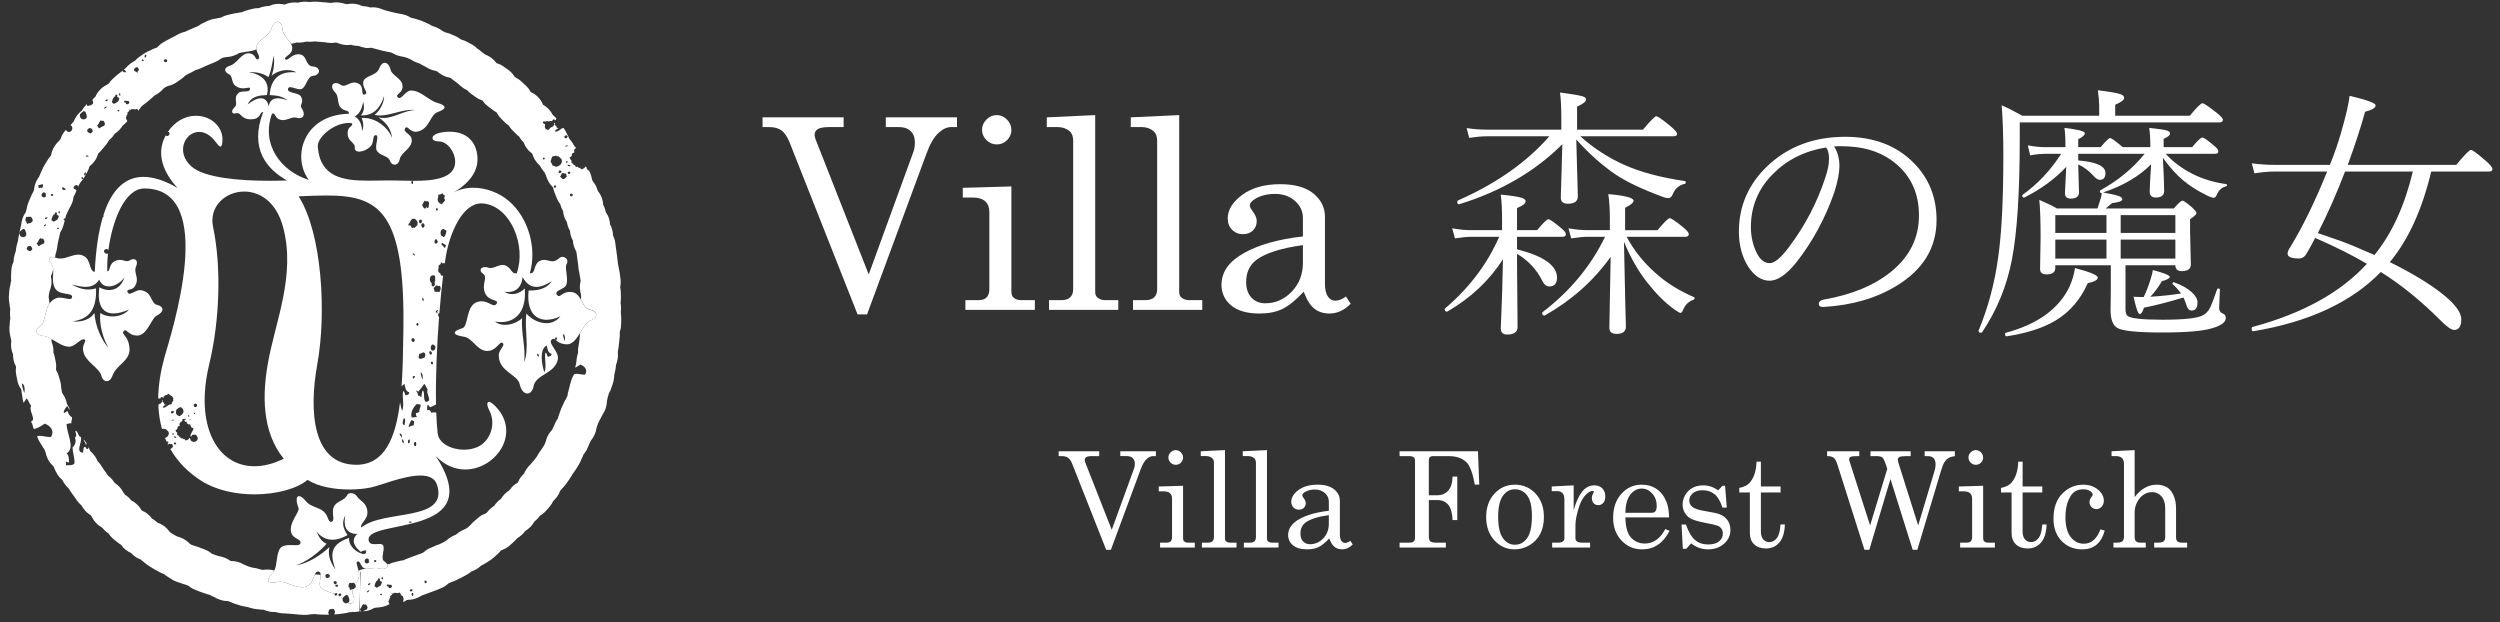 <?xml version="1.0" encoding="utf-8"?>
<!-- Generator: Adobe Illustrator 12.0.0, SVG Export Plug-In  -->
<!DOCTYPE svg PUBLIC "-//W3C//DTD SVG 1.1//EN" "http://www.w3.org/Graphics/SVG/1.1/DTD/svg11.dtd">
<svg  version="1.1" xmlns="http://www.w3.org/2000/svg" xmlns:xlink="http://www.w3.org/1999/xlink" xmlns:a="http://ns.adobe.com/AdobeSVGViewerExtensions/3.0/"
	 width="225" height="56" viewBox="-0.795 -0.152 225 56" enable-background="new -0.795 -0.152 225 56" xml:space="preserve">
<rect x="-0.795" y="-0.152" width="225" height="56" fill="#333333" stroke="none"/>
<defs>
</defs>
<path fill="#FFFFFF" d="M94.484,40.46h3.648v0.438H97.5c-0.261,0-0.438,0.031-0.532,0.094c-0.094,0.063-0.141,0.146-0.141,0.252
	c0,0.083,0.035,0.202,0.105,0.358l0.047,0.123l2.282,5.805l2.019-5.542c0.039-0.109,0.059-0.242,0.059-0.399
	c0-0.219-0.063-0.389-0.19-0.51c-0.127-0.122-0.302-0.182-0.524-0.182h-0.593V40.46h3.203v0.438h-0.259
	c-0.196,0-0.392,0.092-0.586,0.276c-0.193,0.184-0.368,0.486-0.523,0.907l-2.68,7.247h-0.427l-3.06-7.744
	c-0.105-0.258-0.229-0.437-0.367-0.537s-0.328-0.149-0.566-0.149h-0.282V40.46z"/>
<path fill="#FFFFFF" d="M103.494,43.632l2.188-0.063v4.725c0,0.129,0.031,0.221,0.094,0.275c0.09,0.078,0.203,0.117,0.34,0.117
	h0.621v0.438h-3.125v-0.438h0.58c0.172,0,0.298-0.042,0.378-0.126c0.08-0.084,0.12-0.207,0.12-0.367v-3.461
	c0-0.219-0.063-0.384-0.188-0.496c-0.125-0.112-0.311-0.167-0.557-0.167h-0.451V43.632z M105.018,40.359
	c0.176,0,0.33,0.066,0.464,0.2c0.133,0.133,0.199,0.289,0.199,0.469c0,0.176-0.064,0.329-0.193,0.458
	c-0.13,0.129-0.284,0.194-0.464,0.194s-0.336-0.065-0.467-0.197c-0.131-0.131-0.196-0.284-0.196-0.46s0.066-0.331,0.199-0.463
	C104.694,40.425,104.846,40.359,105.018,40.359z"/>
<path fill="#FFFFFF" d="M109.453,40.359v7.959c0,0.109,0.033,0.193,0.1,0.252c0.098,0.078,0.218,0.117,0.358,0.117h0.581v0.438
	h-3.117v-0.438h0.552c0.18,0,0.314-0.043,0.402-0.129s0.132-0.207,0.132-0.363v-6.682c0-0.195-0.053-0.338-0.159-0.428
	c-0.145-0.125-0.323-0.188-0.534-0.188h-0.494V40.46L109.453,40.359z"/>
<path fill="#FFFFFF" d="M113.232,40.359v7.959c0,0.109,0.033,0.193,0.1,0.252c0.098,0.078,0.218,0.117,0.358,0.117h0.581v0.438
	h-3.117v-0.438h0.552c0.18,0,0.314-0.043,0.402-0.129s0.132-0.207,0.132-0.363v-6.682c0-0.195-0.053-0.338-0.159-0.428
	c-0.145-0.125-0.323-0.188-0.534-0.188h-0.494V40.46L113.232,40.359z"/>
<path fill="#FFFFFF" d="M120.738,48.523l0.211,0.327c-0.287,0.292-0.606,0.438-0.956,0.438c-0.268,0-0.493-0.073-0.676-0.217
	s-0.344-0.399-0.48-0.764c-0.37,0.392-0.695,0.653-0.975,0.784c-0.28,0.131-0.617,0.197-1.01,0.197
	c-0.561,0-0.986-0.121-1.278-0.363s-0.438-0.553-0.438-0.932c0-0.57,0.333-1.044,1.001-1.421c0.667-0.377,1.555-0.628,2.663-0.753
	v-0.833c0-0.298-0.118-0.552-0.354-0.764c-0.237-0.211-0.537-0.317-0.902-0.317c-0.337,0-0.628,0.07-0.872,0.211
	c-0.175,0.105-0.262,0.209-0.262,0.311c0,0.059,0.047,0.15,0.142,0.276c0.114,0.156,0.171,0.295,0.171,0.417
	c0,0.176-0.057,0.319-0.171,0.431c-0.113,0.111-0.262,0.167-0.446,0.167c-0.196,0-0.359-0.066-0.49-0.199
	c-0.132-0.133-0.197-0.303-0.197-0.51c0-0.387,0.218-0.74,0.653-1.061c0.435-0.32,1.006-0.48,1.713-0.48
	c0.652,0,1.149,0.141,1.493,0.422c0.344,0.285,0.516,0.631,0.516,1.038v3.002c0,0.266,0.043,0.461,0.129,0.586
	c0.086,0.129,0.198,0.193,0.335,0.193C120.409,48.71,120.569,48.648,120.738,48.523z M118.8,46.21
	c-0.985,0.136-1.684,0.358-2.095,0.666c-0.307,0.234-0.46,0.565-0.46,0.993c0,0.3,0.079,0.535,0.238,0.704
	c0.159,0.17,0.367,0.254,0.623,0.254c0.458,0,0.854-0.174,1.19-0.523c0.335-0.349,0.503-0.786,0.503-1.312V46.21z"/>
<path fill="#FFFFFF" d="M125.167,40.46h7.055l0.117,3h-0.406c-0.18-1.032-0.433-1.705-0.757-2.017
	c-0.372-0.364-0.902-0.545-1.592-0.545h-1.391c-0.137,0-0.237,0.032-0.3,0.097s-0.094,0.162-0.094,0.291v3.136h0.747
	c0.415,0,0.746-0.137,0.994-0.411c0.246-0.274,0.38-0.697,0.399-1.269h0.422v3.914h-0.422c-0.027-0.648-0.161-1.111-0.399-1.389
	c-0.24-0.277-0.571-0.416-0.994-0.416H127.8v3.303c0,0.195,0.047,0.333,0.141,0.413s0.257,0.12,0.487,0.12h0.903v0.438h-4.164
	v-0.438h0.892c0.18,0,0.309-0.036,0.385-0.108s0.114-0.19,0.114-0.354v-6.893c0-0.156-0.04-0.268-0.12-0.334s-0.221-0.1-0.42-0.1
	h-0.851V40.46z"/>
<path fill="#FFFFFF" d="M135.541,43.468c0.739,0,1.359,0.267,1.861,0.8c0.503,0.533,0.754,1.235,0.754,2.107
	c0,0.602-0.112,1.115-0.337,1.539s-0.546,0.759-0.962,1.005s-0.865,0.369-1.346,0.369c-0.712,0-1.314-0.27-1.81-0.809
	c-0.494-0.539-0.741-1.238-0.741-2.098c0-0.864,0.248-1.565,0.745-2.104C134.202,43.738,134.813,43.468,135.541,43.468z
	 M135.541,43.882c-0.438,0-0.798,0.199-1.079,0.595c-0.282,0.397-0.423,1.024-0.423,1.88c0,0.872,0.14,1.509,0.419,1.913
	c0.28,0.402,0.641,0.604,1.083,0.604c0.458,0,0.828-0.202,1.111-0.604c0.284-0.403,0.426-1.062,0.426-1.977
	c0-0.849-0.14-1.462-0.42-1.842C136.378,44.072,136.006,43.882,135.541,43.882z"/>
<path fill="#FFFFFF" d="M138.859,43.632l1.977-0.102v2.221c0.211-0.73,0.465-1.283,0.763-1.658c0.297-0.375,0.664-0.563,1.102-0.563
	c0.297,0,0.535,0.091,0.713,0.272s0.267,0.425,0.267,0.729c0,0.246-0.06,0.438-0.179,0.574s-0.268,0.205-0.447,0.205
	c-0.176,0-0.316-0.059-0.424-0.175c-0.107-0.117-0.161-0.275-0.161-0.474c0-0.128,0.031-0.25,0.093-0.363
	c0.058-0.101,0.087-0.162,0.087-0.181c0-0.059-0.037-0.088-0.111-0.088c-0.16,0-0.341,0.094-0.544,0.281
	c-0.281,0.262-0.498,0.622-0.649,1.079c-0.234,0.711-0.352,1.281-0.352,1.707v1.179c0,0.133,0.047,0.235,0.141,0.305
	s0.255,0.105,0.481,0.105h0.698v0.438h-3.414v-0.438h0.545c0.184,0,0.322-0.036,0.416-0.108S140,48.419,140,48.317v-3.502
	c0-0.266-0.057-0.46-0.171-0.583c-0.113-0.124-0.276-0.185-0.487-0.185h-0.482V43.632z"/>
<path fill="#FFFFFF" d="M149.419,46.414h-3.93c0.02,0.836,0.176,1.427,0.469,1.771c0.335,0.387,0.763,0.581,1.282,0.581
	c0.765,0,1.38-0.435,1.844-1.305l0.382,0.164c-0.57,1.11-1.394,1.665-2.472,1.665c-0.734,0-1.353-0.266-1.854-0.797
	c-0.502-0.531-0.753-1.211-0.753-2.04c0-0.891,0.247-1.611,0.741-2.16c0.493-0.549,1.102-0.824,1.824-0.824
	c0.531,0,0.99,0.137,1.376,0.41c0.387,0.273,0.678,0.666,0.873,1.177C149.339,45.414,149.412,45.867,149.419,46.414z M145.49,46
	h2.376c0.14,0,0.249-0.048,0.327-0.144s0.117-0.259,0.117-0.489c0-0.43-0.134-0.795-0.401-1.096
	c-0.267-0.301-0.582-0.451-0.944-0.451c-0.406,0-0.75,0.182-1.033,0.545C145.649,44.728,145.501,45.273,145.49,46z"/>
<path fill="#FFFFFF" d="M150.935,47.054c0.242,0.677,0.521,1.146,0.837,1.406c0.314,0.26,0.703,0.391,1.165,0.391
	c0.426,0,0.754-0.093,0.982-0.278c0.229-0.186,0.344-0.421,0.344-0.706c0-0.164-0.042-0.308-0.126-0.431
	c-0.085-0.123-0.201-0.215-0.351-0.275s-0.535-0.149-1.159-0.266c-0.596-0.117-1.011-0.24-1.245-0.369s-0.417-0.307-0.548-0.533
	s-0.196-0.473-0.196-0.738c0-0.402,0.135-0.768,0.405-1.096c0.349-0.418,0.836-0.627,1.463-0.627c0.478,0,0.92,0.15,1.327,0.45
	l0.388-0.411h0.241l0.152,1.961h-0.391c-0.173-0.554-0.406-0.953-0.7-1.197c-0.295-0.244-0.657-0.366-1.089-0.366
	c-0.373,0-0.665,0.091-0.878,0.272c-0.211,0.182-0.317,0.402-0.317,0.664c0,0.23,0.098,0.421,0.294,0.573
	c0.192,0.156,0.569,0.279,1.13,0.367c0.651,0.108,1.075,0.199,1.271,0.272c0.32,0.117,0.568,0.298,0.744,0.542
	c0.176,0.244,0.264,0.542,0.264,0.894c0,0.485-0.19,0.895-0.572,1.231c-0.382,0.336-0.866,0.504-1.454,0.504
	c-0.544,0-1.049-0.18-1.515-0.54l-0.429,0.493h-0.312l-0.117-2.188H150.935z"/>
<path fill="#FFFFFF" d="M157.294,41.398h0.391v2.234h1.773v0.539h-1.773v3.524c0,0.305,0.071,0.539,0.216,0.701
	c0.144,0.162,0.326,0.243,0.548,0.243c0.264,0,0.489-0.123,0.676-0.369s0.295-0.651,0.326-1.217h0.391
	c-0.023,0.73-0.189,1.272-0.498,1.626c-0.31,0.354-0.71,0.53-1.202,0.53c-0.453,0-0.809-0.124-1.064-0.373
	c-0.256-0.248-0.384-0.574-0.384-0.977v-3.69h-0.953v-0.41c0.439-0.074,0.773-0.255,1.003-0.544
	C157.083,42.784,157.267,42.178,157.294,41.398z"/>
<path fill="#FFFFFF" d="M163.642,40.46h2.898v0.438h-0.205c-0.304,0-0.498,0.023-0.582,0.07s-0.126,0.121-0.126,0.223
	c0,0.07,0.029,0.182,0.088,0.334l0.035,0.111l1.763,5.5l1.546-5.092c-0.18-0.571-0.316-0.905-0.412-1.001
	c-0.096-0.097-0.286-0.145-0.571-0.145h-0.527V40.46h3.617v0.438h-0.374c-0.326,0-0.539,0.026-0.636,0.079
	c-0.098,0.053-0.146,0.132-0.146,0.237c0,0.082,0.012,0.158,0.035,0.229l1.797,5.694l1.478-4.927
	c0.059-0.191,0.088-0.375,0.088-0.55c0-0.262-0.06-0.454-0.179-0.577s-0.298-0.185-0.535-0.185h-0.27V40.46h2.719v0.438
	c-0.237,0.031-0.427,0.089-0.567,0.173c-0.14,0.084-0.262,0.204-0.365,0.36c-0.103,0.156-0.207,0.416-0.313,0.779l-2.134,7.118
	h-0.416l-2.002-6.37l-1.902,6.37h-0.438l-2.441-7.691c-0.098-0.301-0.208-0.499-0.331-0.595c-0.124-0.096-0.32-0.144-0.59-0.144
	V40.46z"/>
<path fill="#FFFFFF" d="M175.5,43.632l2.188-0.063v4.725c0,0.129,0.031,0.221,0.094,0.275c0.09,0.078,0.203,0.117,0.34,0.117h0.621
	v0.438h-3.125v-0.438h0.58c0.172,0,0.298-0.042,0.378-0.126c0.08-0.084,0.12-0.207,0.12-0.367v-3.461
	c0-0.219-0.063-0.384-0.188-0.496c-0.125-0.112-0.311-0.167-0.557-0.167H175.5V43.632z M177.024,40.359
	c0.176,0,0.33,0.066,0.464,0.2c0.133,0.133,0.199,0.289,0.199,0.469c0,0.176-0.064,0.329-0.193,0.458
	c-0.13,0.129-0.284,0.194-0.464,0.194s-0.336-0.065-0.467-0.197c-0.131-0.131-0.196-0.284-0.196-0.46s0.066-0.331,0.199-0.463
	C176.7,40.425,176.852,40.359,177.024,40.359z"/>
<path fill="#FFFFFF" d="M180.849,41.398h0.391v2.234h1.773v0.539h-1.773v3.524c0,0.305,0.071,0.539,0.216,0.701
	c0.144,0.162,0.326,0.243,0.548,0.243c0.264,0,0.489-0.123,0.676-0.369s0.295-0.651,0.326-1.217h0.391
	c-0.023,0.73-0.189,1.272-0.498,1.626c-0.31,0.354-0.71,0.53-1.202,0.53c-0.453,0-0.809-0.124-1.064-0.373
	c-0.256-0.248-0.384-0.574-0.384-0.977v-3.69h-0.953v-0.41c0.439-0.074,0.773-0.255,1.003-0.544
	C180.637,42.784,180.822,42.178,180.849,41.398z"/>
<path fill="#FFFFFF" d="M188.245,47.492l0.384,0.111c-0.305,1.124-0.977,1.686-2.015,1.686c-0.762,0-1.385-0.252-1.868-0.756
	c-0.484-0.504-0.727-1.174-0.727-2.01c0-0.969,0.266-1.72,0.796-2.253c0.531-0.534,1.155-0.8,1.874-0.8
	c0.538,0,0.983,0.149,1.334,0.446c0.352,0.297,0.527,0.628,0.527,0.992c0,0.219-0.065,0.4-0.196,0.543
	c-0.131,0.143-0.286,0.214-0.466,0.214c-0.176,0-0.324-0.061-0.445-0.182s-0.182-0.268-0.182-0.439s0.065-0.336,0.196-0.492
	c0.062-0.074,0.093-0.133,0.093-0.176c0-0.113-0.076-0.224-0.228-0.331c-0.152-0.107-0.358-0.161-0.619-0.161
	c-0.476,0-0.836,0.174-1.081,0.521c-0.351,0.503-0.525,1.167-0.525,1.99c0,0.784,0.156,1.378,0.468,1.782
	c0.313,0.404,0.71,0.606,1.193,0.606C187.425,48.781,187.92,48.351,188.245,47.492z"/>
<path fill="#FFFFFF" d="M189.244,40.46l2.078-0.102v4.229c0.289-0.375,0.6-0.655,0.932-0.841s0.684-0.278,1.055-0.278
	c0.352,0,0.668,0.084,0.949,0.252c0.219,0.133,0.405,0.365,0.56,0.697c0.154,0.333,0.231,0.726,0.231,1.179v2.609
	c0,0.168,0.043,0.291,0.129,0.367c0.085,0.076,0.22,0.114,0.403,0.114h0.468v0.438h-2.969v-0.438h0.329c0.25,0,0.423-0.04,0.52-0.12
	c0.096-0.081,0.144-0.201,0.144-0.361v-2.611c0-0.458-0.11-0.814-0.331-1.071c-0.22-0.256-0.502-0.384-0.845-0.384
	c-0.27,0-0.52,0.072-0.749,0.217c-0.23,0.145-0.426,0.365-0.585,0.66c-0.16,0.295-0.24,0.607-0.24,0.936v2.194
	c0,0.195,0.041,0.334,0.124,0.417c0.082,0.082,0.217,0.123,0.405,0.123h0.471v0.438h-2.906v-0.438h0.329
	c0.223,0,0.381-0.044,0.476-0.132c0.094-0.088,0.141-0.224,0.141-0.407v-6.553c0-0.234-0.062-0.409-0.185-0.524
	s-0.301-0.173-0.535-0.173h-0.397V40.46z"/>
<path fill="#FFFFFF" d="M67.835,10.409h7.297v0.875h-1.265c-0.523,0-0.879,0.063-1.066,0.188s-0.281,0.293-0.281,0.505
	c0,0.165,0.07,0.404,0.211,0.716l0.094,0.246l4.565,11.61l4.038-11.083c0.078-0.219,0.117-0.485,0.117-0.798
	c0-0.438-0.127-0.778-0.381-1.021c-0.255-0.243-0.604-0.364-1.051-0.364h-1.185v-0.875h6.406v0.875h-0.518
	c-0.393,0-0.782,0.184-1.171,0.551s-0.738,0.972-1.049,1.815l-5.357,14.493h-0.854l-6.12-15.488
	c-0.211-0.516-0.456-0.874-0.733-1.073c-0.278-0.199-0.656-0.299-1.134-0.299h-0.563V10.409z"/>
<path fill="#FFFFFF" d="M85.855,16.753l4.375-0.125v9.449c0,0.258,0.063,0.441,0.188,0.551c0.18,0.156,0.406,0.234,0.68,0.234h1.242
	v0.875h-6.25v-0.875h1.16c0.344,0,0.596-0.084,0.756-0.252c0.16-0.168,0.24-0.413,0.24-0.733v-6.923
	c0-0.438-0.125-0.769-0.375-0.992s-0.621-0.334-1.113-0.334h-0.902V16.753z M88.904,10.206c0.353,0,0.661,0.133,0.927,0.399
	c0.267,0.266,0.399,0.579,0.399,0.938c0,0.352-0.129,0.657-0.388,0.916c-0.258,0.258-0.566,0.387-0.927,0.387
	s-0.671-0.131-0.933-0.393c-0.263-0.262-0.394-0.569-0.394-0.921s0.133-0.661,0.399-0.927
	C88.254,10.339,88.559,10.206,88.904,10.206z"/>
<path fill="#FFFFFF" d="M97.773,10.206v15.918c0,0.219,0.066,0.387,0.2,0.504c0.195,0.156,0.434,0.234,0.716,0.234h1.162v0.875
	h-6.234v-0.875h1.104c0.36,0,0.628-0.086,0.804-0.258c0.177-0.172,0.265-0.414,0.265-0.727V12.515c0-0.391-0.106-0.676-0.317-0.855
	c-0.29-0.25-0.646-0.375-1.07-0.375h-0.987v-0.875L97.773,10.206z"/>
<path fill="#FFFFFF" d="M105.332,10.206v15.918c0,0.219,0.066,0.387,0.2,0.504c0.195,0.156,0.434,0.234,0.716,0.234h1.162v0.875
	h-6.234v-0.875h1.104c0.36,0,0.628-0.086,0.804-0.258c0.177-0.172,0.265-0.414,0.265-0.727V12.515c0-0.391-0.106-0.676-0.317-0.855
	c-0.29-0.25-0.646-0.375-1.07-0.375h-0.987v-0.875L105.332,10.206z"/>
<path fill="#FFFFFF" d="M120.342,26.534l0.423,0.654c-0.574,0.585-1.212,0.877-1.912,0.877c-0.535,0-0.985-0.145-1.352-0.435
	s-0.687-0.799-0.962-1.527c-0.739,0.783-1.389,1.306-1.949,1.568s-1.233,0.394-2.02,0.394c-1.12,0-1.972-0.242-2.556-0.727
	c-0.583-0.484-0.875-1.105-0.875-1.863c0-1.141,0.667-2.088,2.001-2.842s3.109-1.256,5.327-1.506V19.46
	c0-0.595-0.236-1.104-0.71-1.526c-0.473-0.423-1.074-0.634-1.803-0.634c-0.675,0-1.257,0.141-1.745,0.422
	c-0.349,0.211-0.523,0.418-0.523,0.622c0,0.117,0.095,0.301,0.283,0.552c0.228,0.313,0.342,0.59,0.342,0.833
	c0,0.352-0.114,0.639-0.341,0.862c-0.228,0.223-0.525,0.334-0.894,0.334c-0.392,0-0.719-0.133-0.981-0.398s-0.394-0.605-0.394-1.02
	c0-0.773,0.436-1.48,1.306-2.121c0.871-0.641,2.013-0.961,3.427-0.961c1.304,0,2.3,0.281,2.987,0.845
	c0.687,0.57,1.03,1.263,1.03,2.075v6.005c0,0.531,0.086,0.923,0.259,1.173c0.172,0.258,0.395,0.387,0.668,0.387
	C119.685,26.909,120.006,26.784,120.342,26.534z M116.468,21.909c-1.971,0.272-3.368,0.717-4.19,1.332
	c-0.612,0.467-0.919,1.129-0.919,1.986c0,0.6,0.159,1.069,0.478,1.408c0.317,0.339,0.732,0.508,1.245,0.508
	c0.915,0,1.709-0.349,2.38-1.046c0.671-0.697,1.007-1.571,1.007-2.623V21.909z"/>
<path fill="#FFFFFF" d="M135.738,21.16v1.126c2.398,0.61,3.598,1.458,3.598,2.545c0,0.531-0.23,0.797-0.691,0.797
	c-0.258,0-0.469-0.168-0.633-0.504c-0.516-1.032-1.273-1.841-2.273-2.428v0.962l0.047,5.63c0,0.445-0.313,0.668-0.938,0.668
	c-0.383,0-0.574-0.184-0.574-0.551c0-0.07,0.012-0.359,0.035-0.868c0.07-1.587,0.125-3.374,0.164-5.36
	c-1.219,1.908-2.883,3.476-4.992,4.704c-0.016,0.008-0.031,0.012-0.047,0.012c-0.133,0-0.199-0.07-0.199-0.211
	c0-0.023,0.008-0.047,0.023-0.071c2.18-1.853,3.805-4.003,4.875-6.451h-2.52c-0.352,0-0.84,0.047-1.465,0.141l-0.246-0.902
	c0.656,0.109,1.219,0.164,1.688,0.164h2.801v-0.914c0-0.984-0.039-1.746-0.117-2.285c0.961,0.094,1.594,0.191,1.898,0.293
	c0.227,0.078,0.34,0.18,0.34,0.305c0,0.203-0.258,0.406-0.773,0.609v1.992h1.805c0.547-0.656,0.883-0.984,1.008-0.984
	c0.133,0,0.508,0.258,1.125,0.773c0.305,0.242,0.457,0.434,0.457,0.574c0,0.156-0.105,0.234-0.316,0.234H135.738z M141.07,12.406
	c0.094,3.305,0.141,5.008,0.141,5.109c0,0.445-0.297,0.668-0.891,0.668c-0.43,0-0.645-0.184-0.645-0.551
	c0-0.047,0.016-0.566,0.047-1.559c0.039-1.039,0.07-2.121,0.094-3.246c-2.445,2.445-5.539,4.246-9.281,5.402
	c-0.008,0-0.02,0-0.035,0c-0.094,0-0.141-0.074-0.141-0.223c0-0.055,0.02-0.094,0.059-0.117c3.438-1.508,6.18-3.434,8.227-5.777
	h-5.613c-0.43,0-0.965,0.047-1.605,0.141l-0.223-0.879c0.578,0.094,1.18,0.141,1.805,0.141h6.715v-1.043
	c0-0.938-0.039-1.703-0.117-2.297c1.047,0.133,1.719,0.246,2.016,0.34c0.219,0.063,0.328,0.156,0.328,0.281
	c0,0.195-0.27,0.41-0.809,0.645v2.074h5.93c0.68-0.805,1.078-1.207,1.195-1.207c0.133,0,0.559,0.297,1.277,0.891
	c0.398,0.328,0.598,0.563,0.598,0.703s-0.105,0.211-0.316,0.211h-8.391c1.156,1.047,2.469,1.902,3.938,2.566
	c1.469,0.656,3.293,1.145,5.473,1.465c0.055,0.008,0.082,0.043,0.082,0.105c0,0.086-0.043,0.137-0.129,0.152
	c-0.477,0.117-0.816,0.406-1.02,0.867c-0.102,0.273-0.242,0.41-0.422,0.41c-0.133,0-0.285-0.031-0.457-0.094
	c-1.867-0.688-3.301-1.367-4.301-2.039C143.402,14.734,142.226,13.687,141.07,12.406z M143.66,21.16h-1.582
	c-0.352,0-0.84,0.047-1.465,0.141l-0.246-0.902c0.656,0.109,1.227,0.164,1.711,0.164h2.016v-1.008c0-0.844-0.047-1.59-0.141-2.238
	c1.516,0.133,2.273,0.332,2.273,0.598c0,0.172-0.254,0.383-0.762,0.633v2.016h2.918c0.602-0.719,0.965-1.078,1.09-1.078
	c0.148,0,0.555,0.273,1.219,0.82c0.336,0.273,0.504,0.48,0.504,0.621c0,0.156-0.105,0.234-0.316,0.234h-5.273
	c0.656,1.236,1.535,2.334,2.637,3.296c0.953,0.853,2.094,1.564,3.422,2.135c0.039,0.016,0.059,0.039,0.059,0.07
	c0,0.071-0.043,0.129-0.129,0.176c-0.414,0.141-0.719,0.441-0.914,0.903c-0.07,0.18-0.148,0.27-0.234,0.27
	c-0.07,0-0.254-0.105-0.551-0.317c-0.797-0.563-1.605-1.365-2.426-2.405c-0.836-1.056-1.539-2.287-2.109-3.694
	c0.047,2.268,0.09,4.246,0.129,5.935c0.031,1.063,0.047,1.631,0.047,1.701c0,0.445-0.281,0.668-0.844,0.668
	c-0.43,0-0.645-0.184-0.645-0.551c0-0.094,0.012-0.747,0.035-1.959c0.031-1.399,0.059-2.873,0.082-4.422
	c-1.547,2.158-3.52,3.914-5.918,5.267c-0.008,0.008-0.023,0.012-0.047,0.012c-0.133,0-0.199-0.074-0.199-0.223
	c0-0.031,0.012-0.059,0.035-0.082C140.503,26.063,142.378,23.803,143.66,21.16z"/>
<path fill="#FFFFFF" d="M164.273,13.027c0.32,0.5,0.48,1.089,0.48,1.768c0,0.594-0.152,1.378-0.457,2.354
	c-0.828,2.373-1.98,4.493-3.457,6.359c-0.875,1.07-1.664,1.604-2.367,1.604c-0.727,0-1.367-0.417-1.922-1.253
	c-0.563-0.89-0.844-1.944-0.844-3.162c0-2.326,0.871-4.31,2.613-5.949c1.844-1.726,4.164-2.588,6.961-2.588
	c2.578,0,4.645,0.796,6.199,2.39c1.344,1.375,2.016,3.073,2.016,5.096c0,2.507-1.215,4.491-3.645,5.952
	c-1.836,1.109-4.016,1.734-6.539,1.875c-0.023,0-0.043,0-0.059,0c-0.234,0-0.352-0.09-0.352-0.27c0-0.195,0.137-0.324,0.41-0.387
	c2.547-0.437,4.59-1.285,6.129-2.542c1.648-1.351,2.473-3.03,2.473-5.037c0-1.922-0.676-3.46-2.027-4.616
	c-1.141-0.976-2.578-1.507-4.313-1.593c-0.203-0.016-0.418-0.023-0.645-0.023C164.695,13.003,164.476,13.011,164.273,13.027z
	 M163.535,13.121c-1.938,0.32-3.539,1.128-4.805,2.424c-1.297,1.319-1.945,2.9-1.945,4.742c0,0.875,0.191,1.683,0.574,2.424
	c0.297,0.547,0.672,0.82,1.125,0.82c0.422,0,0.984-0.464,1.688-1.394c1.461-1.928,2.563-4.024,3.305-6.288
	c0.227-0.648,0.34-1.222,0.34-1.721C163.816,13.644,163.722,13.308,163.535,13.121z"/>
<path fill="#FFFFFF" d="M188.132,10.265V9.418c0-0.4-0.039-0.882-0.117-1.446c1.031,0.125,1.707,0.242,2.027,0.352
	c0.227,0.079,0.34,0.188,0.34,0.33c0,0.181-0.27,0.388-0.809,0.624v0.988h6.715c0.617-0.75,0.996-1.125,1.137-1.125
	c0.133,0,0.563,0.289,1.289,0.867c0.367,0.289,0.551,0.496,0.551,0.621c0,0.156-0.102,0.234-0.305,0.234h-17.977v1.417
	c0,4.866-0.234,8.506-0.703,10.92c-0.453,2.375-1.348,4.558-2.684,6.549c-0.016,0.031-0.051,0.047-0.105,0.047
	c-0.141,0-0.211-0.055-0.211-0.164c0-0.008,0-0.02,0-0.035c0.867-2.093,1.457-4.308,1.77-6.643c0.305-2.156,0.457-5.187,0.457-9.092
	c0-1.82-0.051-3.332-0.152-4.535c0.422,0.172,1.043,0.484,1.863,0.938H188.132z M179.824,30.113
	c-0.109,0.016-0.164-0.055-0.164-0.211c0-0.063,0.023-0.098,0.07-0.105c2.852-0.766,4.758-2.141,5.719-4.125
	c0.266-0.594,0.434-1.16,0.504-1.699c1.367,0.359,2.051,0.645,2.051,0.855s-0.301,0.379-0.902,0.504
	c-0.648,1.469-1.613,2.59-2.895,3.363C183.082,29.367,181.621,29.839,179.824,30.113z M189.175,23.722h-4.992v0.246
	c0,0.383-0.266,0.574-0.797,0.574c-0.383,0-0.574-0.16-0.574-0.48l0.047-2.838c0-1.509-0.039-2.638-0.117-3.389
	c0.711,0.305,1.238,0.563,1.582,0.773h3.656c0.047-0.125,0.133-0.39,0.258-0.796c0.078-0.21,0.117-0.409,0.117-0.597
	c-0.016,0-0.027,0-0.035,0c-0.086,0-0.129-0.051-0.129-0.152c0-0.039,0.02-0.07,0.059-0.094c1.586-0.874,2.91-1.967,3.973-3.279
	h-5.977v0.598c1.633,0.133,2.449,0.508,2.449,1.125c0,0.414-0.168,0.621-0.504,0.621c-0.164,0-0.348-0.113-0.551-0.34
	c-0.438-0.484-0.902-0.832-1.395-1.043c0.008,0.57,0.023,1.152,0.047,1.746c0.016,0.43,0.023,0.68,0.023,0.75
	c0,0.383-0.246,0.574-0.738,0.574c-0.352,0-0.527-0.16-0.527-0.48c0-0.109,0.016-0.426,0.047-0.949
	c0.031-0.547,0.055-1.023,0.07-1.43c-0.992,1.07-2.242,1.988-3.75,2.754c-0.016,0.008-0.031,0.012-0.047,0.012
	c-0.109,0-0.164-0.059-0.164-0.176c0-0.039,0.016-0.066,0.047-0.082c1.352-0.969,2.504-2.195,3.457-3.68h-1.348
	c-0.477,0-0.957,0.047-1.441,0.141l-0.211-0.902c0.539,0.109,1.09,0.164,1.652,0.164h1.734c0-0.781-0.031-1.359-0.094-1.734
	c1.227,0.141,1.84,0.301,1.84,0.48c0,0.164-0.199,0.344-0.598,0.539v0.715h2.016c0.461-0.547,0.742-0.82,0.844-0.82
	c0.125,0,0.508,0.273,1.148,0.82h2.484c0-0.766-0.035-1.344-0.105-1.734c0.859,0.086,1.402,0.168,1.629,0.246
	c0.164,0.055,0.246,0.141,0.246,0.258c0,0.156-0.191,0.316-0.574,0.48v0.75h2.566c0.477-0.578,0.781-0.867,0.914-0.867
	c0.141,0,0.508,0.258,1.102,0.773c0.227,0.18,0.34,0.34,0.34,0.48s-0.105,0.211-0.316,0.211h-4.418
	c0.633,0.71,1.449,1.319,2.449,1.827c0.891,0.445,1.891,0.746,3,0.901c0.047,0.016,0.07,0.047,0.07,0.094
	c0,0.055-0.023,0.09-0.07,0.105c-0.398,0.086-0.688,0.348-0.867,0.785c-0.07,0.164-0.156,0.246-0.258,0.246
	c-0.148,0-0.406-0.097-0.773-0.292c-0.727-0.359-1.383-0.781-1.969-1.265c-0.602-0.5-1.215-1.178-1.84-2.038
	c0.078,1.413,0.117,2.404,0.117,2.975c0,0.398-0.25,0.597-0.75,0.597c-0.367,0-0.551-0.175-0.551-0.526
	c0-0.352,0.043-1.175,0.129-2.471c-1.078,1.093-2.52,1.939-4.324,2.541c0.742,0.133,1.227,0.246,1.453,0.339
	c0.18,0.07,0.27,0.164,0.27,0.281c0,0.156-0.305,0.27-0.914,0.34l-0.574,0.48h6.129c0.406-0.469,0.668-0.703,0.785-0.703
	c0.094,0,0.367,0.191,0.82,0.574c0.289,0.274,0.434,0.454,0.434,0.54c0,0.117-0.191,0.301-0.574,0.551v1.103l0.07,2.979
	c0,0.398-0.273,0.598-0.82,0.598c-0.383,0-0.574-0.176-0.574-0.527H190.5v3.938c0,0.289,0.055,0.488,0.164,0.598
	c0.242,0.242,1.301,0.363,3.176,0.363c1.961,0,3.176-0.137,3.645-0.41c0.258-0.133,0.473-0.367,0.645-0.703
	c0.133-0.281,0.336-0.816,0.609-1.605c0.016-0.063,0.059-0.094,0.129-0.094c0.086,0,0.129,0.039,0.129,0.117
	c-0.047,1.031-0.07,1.578-0.07,1.641c0,0.25,0.113,0.418,0.34,0.504c0.172,0.063,0.258,0.195,0.258,0.398
	c0,0.367-0.383,0.664-1.148,0.891c-0.789,0.273-2.324,0.41-4.605,0.41c-2.172,0-3.5-0.133-3.984-0.398
	c-0.422-0.234-0.633-0.773-0.633-1.617l0.023-1.652V23.722z M184.183,20.812h4.605v-1.605h-4.605V20.812z M184.183,21.41v1.715
	h4.605V21.41H184.183z M194.988,20.812v-1.605h-4.922v1.605H194.988z M194.988,23.125V21.41h-4.922v1.715H194.988z M195.714,26.625
	c-1.281,0.391-2.465,0.695-3.551,0.914c-0.117,0.383-0.246,0.574-0.387,0.574s-0.324-0.52-0.551-1.559
	c0.195,0.016,0.438,0.023,0.727,0.023h0.188c0.227-0.469,0.426-0.98,0.598-1.535c0.125-0.375,0.199-0.672,0.223-0.891
	c1.016,0.266,1.523,0.473,1.523,0.621c0,0.125-0.238,0.254-0.715,0.387c-0.289,0.508-0.633,0.973-1.031,1.395
	c0.938-0.055,1.859-0.152,2.766-0.293c-0.258-0.344-0.508-0.621-0.75-0.832c-0.016-0.023-0.023-0.047-0.023-0.07
	c0-0.07,0.035-0.105,0.105-0.105h0.023c0.672,0.234,1.207,0.531,1.605,0.891c0.344,0.313,0.516,0.617,0.516,0.914
	c0,0.492-0.176,0.738-0.527,0.738c-0.227,0-0.391-0.184-0.492-0.551C195.867,26.964,195.785,26.757,195.714,26.625z"/>
<path fill="#FFFFFF" d="M218.015,15.285c-0.813,3.421-2.055,6.139-3.727,8.154c2.094,1.039,3.715,2.027,4.863,2.964
	c1.047,0.859,1.57,1.585,1.57,2.179c0,0.64-0.215,0.96-0.645,0.96c-0.242,0-0.637-0.273-1.184-0.82
	c-1.773-1.781-3.578-3.246-5.414-4.395c-2.641,2.719-6.465,4.496-11.473,5.332c-0.102,0.016-0.152-0.063-0.152-0.234
	c0-0.086,0.027-0.137,0.082-0.152c4.5-1.21,7.93-3.104,10.289-5.682c-1.195-0.718-2.746-1.495-4.652-2.331
	c-0.25,0.492-0.523,0.988-0.82,1.487c-0.172,0.242-0.379,0.363-0.621,0.363c-0.695,0-1.043-0.144-1.043-0.433
	c0-0.172,0.082-0.371,0.246-0.598c1.109-1.812,2.215-4.077,3.316-6.795H204c-0.594,0-1.227,0.055-1.898,0.164l-0.234-0.902
	c0.672,0.094,1.383,0.141,2.133,0.141h4.898c0.414-1.04,0.742-1.986,0.984-2.837c0.453-1.563,0.715-2.689,0.785-3.377
	c1.563,0.368,2.344,0.653,2.344,0.856c0,0.227-0.316,0.418-0.949,0.575c-0.352,1.298-0.871,2.893-1.559,4.784h9.762
	c0.742-0.898,1.184-1.348,1.324-1.348c0.133,0,0.578,0.328,1.336,0.984c0.398,0.344,0.598,0.594,0.598,0.75
	c0,0.141-0.102,0.211-0.305,0.211H218.015z M216.363,15.285h-6.105c-0.719,1.898-1.535,3.746-2.449,5.543l1.945,0.668
	c0.719,0.258,1.77,0.691,3.152,1.301C214.46,20.898,215.613,18.394,216.363,15.285z"/>
<path fill="#FFFFFF" d="M8.79,8.81L8.79,8.81 M3.343,19.41L3.343,19.41 M1.535,36.665c-0.009-0.019-0.017-0.04-0.022-0.063
	L1.492,36.55C1.511,36.585,1.522,36.626,1.535,36.665 M6.928,39.892c-0.01-0.229-0.17-0.307-0.208-0.5
	c0.095,0.092,0.189,0.203,0.273,0.336C6.986,39.796,6.986,39.873,6.928,39.892 M12.316,4.764c-0.048,0-0.083,0.069-0.092,0.13
	c-0.017,0.065-0.01,0.134,0.03,0.134c0.019,0,0.045-0.016,0.076-0.046c0.021-0.02,0.087-0.163,0.012-0.208
	C12.335,4.766,12.323,4.764,12.316,4.764 M12.027,5.195c-0.052,0-0.063,0.038-0.048,0.083c0.008,0.043,0.045,0.087,0.086,0.087
	c0.028,0,0.051-0.016,0.076-0.053l-0.041-0.1C12.072,5.198,12.046,5.195,12.027,5.195 M14.099,5.177
	c-0.063,0-0.126,0.032-0.146,0.101c-0.027,0.091,0.069,0.171,0.162,0.171c0.053,0,0.104-0.027,0.132-0.09
	C14.288,5.247,14.193,5.177,14.099,5.177 M11.52,5.899c-0.139,0-0.3,0.168-0.237,0.298c0.051,0.106,0.165,0.061,0.265,0.195
	c0.093-0.013,0.028-0.08,0.049-0.128l0.119-0.141l-0.087-0.177C11.599,5.914,11.562,5.899,11.52,5.899 M9.995,8.242
	C9.843,8.253,9.917,8.449,9.998,8.449c0.02,0,0.04-0.012,0.059-0.045L9.995,8.242 M8.79,8.81C8.654,8.854,8.673,8.97,8.746,8.97
	c0.026,0,0.063-0.016,0.102-0.059l0.08-0.068c0-0.032-0.032-0.038-0.067-0.038c-0.019,0-0.04,0.002-0.051,0.004
	C8.797,8.81,8.79,8.81,8.79,8.81c-0.008,0-0.012,0-0.012,0S8.782,8.81,8.79,8.81 M9.629,8.351L9.554,8.534L9.468,8.574
	C9.366,8.669,9.261,9.047,9.281,9.086l0.078,0.02l0.069,0.089c0.002,0,0.007,0,0.007,0c0.088,0,0.393-0.191,0.418-0.23l0.095-0.276
	C9.919,8.62,9.777,8.634,9.752,8.555l0.024-0.162L9.629,8.351 M10.454,8.909c-0.05,0-0.093,0.015-0.081,0.083
	c0.012,0.094,0.113,0.087,0.164,0.103c-0.019,0.099,0.037,0.139,0.103,0.139c0.102,0,0.227-0.087,0.201-0.187
	c-0.028-0.102-0.091-0.119-0.152-0.119c-0.019,0-0.037,0.002-0.052,0.004c-0.015,0-0.036,0-0.045,0c-0.01,0-0.03-0.009-0.055-0.016
	C10.509,8.914,10.48,8.909,10.454,8.909 M8.788,9.428c-0.073,0-0.264,0.14-0.185,0.198l0.148-0.074
	C8.826,9.463,8.819,9.428,8.788,9.428 M9.873,9.732c-0.029,0-0.063,0.014-0.108,0.043c0.051,0.079,0.089,0.106,0.122,0.106
	s0.056-0.036,0.056-0.074S9.917,9.732,9.873,9.732 M6.739,9.844c-0.038,0.011-0.284,0.21-0.337,0.283l-0.005,0.188
	c0.034,0.185,0.179,0.279,0.325,0.279c0.091,0,0.176-0.032,0.242-0.103c0.072-0.088,0.054-0.144,0.04-0.239
	c-0.016-0.121,0.02-0.065-0.056-0.174L6.903,9.911L6.739,9.844 M8.278,10.666c-0.172,0.169-0.168,0.357-0.357,0.52
	c0.124,0.021,0.109,0.169,0.219,0.21c0.003,0.001,0.005,0.001,0.005,0.001c0.041,0,0.104-0.087,0.236-0.149
	c0.042-0.026,0.177-0.041,0.223-0.115l0.054-0.156l-0.12-0.242c-0.018-0.015-0.04-0.02-0.063-0.02c-0.016,0-0.035,0.004-0.052,0.005
	c-0.015,0.003-0.031,0.004-0.051,0.004C8.333,10.724,8.296,10.714,8.278,10.666 M7.295,11.376c-0.07,0-0.139,0.035-0.189,0.101
	C6.9,11.721,7.308,11.855,7.36,11.855c0,0,0.003,0,0.006,0l0.096-0.074l0.094-0.102L7.499,11.49
	C7.442,11.411,7.366,11.376,7.295,11.376 M50.179,12.033c-0.104,0-0.228,0.072-0.171,0.187c0.019,0.05,0.063,0.072,0.108,0.072
	c0.058,0,0.12-0.037,0.15-0.099C50.331,12.081,50.259,12.033,50.179,12.033 M50.233,12.935c-0.072,0-0.143,0.035-0.16,0.105
	c0.102-0.021,0.21,0,0.258-0.081C50.299,12.941,50.266,12.935,50.233,12.935 M7.055,13.839c-0.053,0-0.107,0.015-0.152,0.048
	c0.04,0.05,0.083,0.068,0.132,0.068c0.046,0,0.104-0.02,0.151-0.046C7.164,13.862,7.115,13.839,7.055,13.839 M48.11,14.007
	c-0.082,0.083-0.024,0.207,0.051,0.207c0.005,0,0.006,0,0.016,0l0.071-0.152c-0.005-0.008-0.01-0.01-0.023-0.01
	c-0.003,0-0.014,0.001-0.021,0.002c-0.012,0.002-0.021,0.004-0.034,0.004C48.148,14.058,48.124,14.048,48.11,14.007 M50.217,14.347
	c-0.031,0-0.066,0.013-0.077,0.043c-0.021,0.042,0.021,0.109,0.068,0.109c0.024,0,0.047-0.017,0.067-0.057
	C50.312,14.375,50.266,14.347,50.217,14.347 M50.369,14.679c-0.042,0-0.083,0.007-0.105,0.018c0.043,0.074,0.125,0.123,0.192,0.123
	c0.04,0,0.068-0.018,0.084-0.058C50.555,14.703,50.456,14.679,50.369,14.679 M49.226,13.864l-0.276,0.056
	c-0.111,0.066-0.1,0.228-0.154,0.341c-0.064,0.153-0.061,0.086,0.023,0.228l0.107,0.237c0.07,0.066,0.163,0.055,0.228,0.085
	l0.063,0.048c0.007,0,0.013,0,0.018,0c0.129,0,0.35-0.122,0.433-0.219c0.119-0.133,0.146-0.313,0.067-0.475l-0.176-0.167
	c-0.07-0.079-0.079-0.088-0.103-0.088c-0.006,0-0.015,0-0.02,0c-0.012,0-0.021,0-0.035,0c-0.011,0-0.021,0-0.038,0L49.226,13.864
	 M49.591,15.182c-0.021,0-0.043,0.007-0.063,0.019l-0.032,0.089c-0.057,0.082,0.011,0.14,0.088,0.14c0.04,0,0.081-0.017,0.104-0.054
	l0.057-0.062C49.745,15.258,49.667,15.182,49.591,15.182 M50.426,15.299c-0.082,0-0.171,0.056-0.1,0.158
	c0.021,0.033,0.051,0.046,0.08,0.046c0.048,0,0.095-0.026,0.11-0.055C50.579,15.347,50.502,15.299,50.426,15.299 M6.873,15.365
	c-0.044,0-0.079,0.067-0.094,0.13c-0.013,0.066-0.004,0.133,0.036,0.133c0.02,0,0.04-0.011,0.075-0.047
	c0.02-0.019,0.088-0.162,0.013-0.208C6.891,15.368,6.883,15.365,6.873,15.365 M49.703,15.486c0.097,0.122-0.096,0.176-0.076,0.266
	l0.205,0.203c0.021,0.009,0.04,0.014,0.061,0.014c0.133,0,0.265-0.167,0.337-0.252c-0.101-0.106,0.008-0.194-0.149-0.262
	l-0.113,0.012l-0.091-0.063c-0.059,0.008-0.105,0.09-0.152,0.09C49.717,15.494,49.707,15.492,49.703,15.486 M6.593,15.793
	c-0.053,0-0.063,0.045-0.057,0.085c0.011,0.046,0.045,0.091,0.086,0.091c0.023,0,0.053-0.017,0.078-0.057l-0.036-0.101
	C6.638,15.798,6.613,15.793,6.593,15.793 M49.149,16.531c-0.033,0-0.057,0.01-0.076,0.029c-0.054,0.058-0.008,0.188,0.072,0.188
	c0.022,0,0.046-0.009,0.071-0.035C49.322,16.606,49.23,16.531,49.149,16.531 M3.046,16.425l-0.377,0.088
	c-0.013,0.027-0.041,0.209,0.08,0.271l0.098-0.056c0.055,0,0.071,0.04,0.101,0.04c0.013,0,0.027-0.003,0.046-0.02
	C3.089,16.675,3.11,16.493,3.046,16.425 M4.87,16.71c-0.063,0-0.102,0.053-0.048,0.19l0.062,0.005l0.032,0.062
	c0.02-0.022,0.038-0.029,0.058-0.029c0.013,0,0.024,0.005,0.038,0.01c0.019,0.001,0.038,0.009,0.055,0.009
	c0.01,0,0.024-0.002,0.04-0.009C5.093,16.813,4.956,16.71,4.87,16.71 M3.889,17.315c-0.05,0-0.097,0.021-0.107,0.057
	c-0.018,0.07,0.049,0.121,0.108,0.121c0.036,0,0.068-0.013,0.09-0.047C4.029,17.355,3.962,17.315,3.889,17.315 M50.606,17.276
	c-0.03,0-0.063,0.009-0.079,0.028c-0.082,0.088,0.014,0.218,0.108,0.218c0.019,0,0.044-0.007,0.063-0.024
	C50.837,17.375,50.71,17.276,50.606,17.276 M3.162,17.161c-0.185,0-0.323,0.306-0.103,0.432c0.024,0.015,0.054,0.022,0.086,0.022
	c0.074,0,0.16-0.039,0.198-0.108l-0.032-0.272C3.264,17.185,3.209,17.161,3.162,17.161 M4.555,18.844
	c-0.151,0.011-0.08,0.205,0,0.205c0.019,0,0.039-0.012,0.057-0.043L4.555,18.844 M3.343,19.41c-0.134,0.044-0.114,0.16-0.041,0.16
	c0.03,0,0.063-0.016,0.102-0.058l0.084-0.067c0-0.029-0.033-0.038-0.071-0.038c-0.02,0-0.038,0-0.053,0.003
	C3.357,19.41,3.349,19.41,3.343,19.41c-0.003,0-0.003,0-0.003,0S3.34,19.41,3.343,19.41 M4.195,18.95l-0.08,0.182l-0.09,0.041
	c-0.099,0.095-0.21,0.474-0.188,0.514l0.082,0.02l0.067,0.089c0,0,0.004,0,0.007,0c0.086,0,0.39-0.19,0.418-0.229l0.093-0.277
	c-0.023-0.068-0.168-0.054-0.195-0.135l0.027-0.162L4.195,18.95 M1.979,19.356l-0.398,0.013c-0.046,0.035-0.114,0.277-0.08,0.372
	l0.069,0.026c0.011,0.029,0.022,0.19,0.093,0.231C1.669,20,1.671,20.002,1.676,20.002c0.031,0,0.058-0.06,0.136-0.064
	c0.011,0,0.024,0,0.03,0c0.086,0,0.123-0.006,0.207-0.102l0.086-0.059C2.182,19.661,2.108,19.444,1.979,19.356 M3.343,20.033
	c-0.065,0-0.258,0.134-0.182,0.194l0.149-0.074C3.38,20.064,3.378,20.033,3.343,20.033 M4.424,20.336
	c-0.023,0-0.059,0.01-0.101,0.039c0.046,0.078,0.087,0.105,0.118,0.105c0.038,0,0.057-0.036,0.057-0.072
	C4.497,20.375,4.473,20.336,4.424,20.336 M2.838,21.268c-0.175,0.167-0.165,0.354-0.354,0.518c0.115,0.021,0.104,0.175,0.211,0.209
	c0.004,0.001,0.007,0.003,0.013,0.003c0.042,0,0.103-0.086,0.231-0.147c0.044-0.027,0.176-0.041,0.227-0.117l0.049-0.153
	l-0.123-0.242c-0.017-0.014-0.038-0.019-0.06-0.019c-0.017,0-0.033,0.003-0.051,0.004c-0.017,0.001-0.033,0.004-0.048,0.004
	C2.897,21.328,2.862,21.316,2.838,21.268 M1.86,21.979c-0.072,0-0.142,0.033-0.191,0.097c-0.21,0.244,0.191,0.379,0.245,0.379
	c0.002,0,0.003,0,0.005,0l0.104-0.075l0.095-0.101l-0.063-0.19C1.999,22.012,1.93,21.979,1.86,21.979 M1.169,34.363
	c0.025,0.327,0.137,0.574,0.213,0.852C1.458,35.032,1.455,34.412,1.169,34.363 M33.631,51.783c-0.151,0.014-0.082,0.207,0,0.207
	c0.021,0,0.043-0.012,0.061-0.045L33.631,51.783 M37.497,52.095c-0.004,0-0.012,0.002-0.02,0.004
	c-0.137,0.039-0.06,0.244,0.037,0.244c0.017,0,0.036-0.008,0.051-0.021C37.654,52.246,37.588,52.095,37.497,52.095 M32.415,52.356
	c-0.127,0.044-0.105,0.158-0.031,0.158c0.024,0,0.063-0.017,0.101-0.06l0.081-0.066c0-0.031-0.039-0.041-0.077-0.041
	c-0.017,0-0.034,0.003-0.048,0.004C32.426,52.353,32.418,52.355,32.415,52.356c0.002-0.001,0.004-0.001,0.007-0.003
	C32.415,52.355,32.414,52.356,32.415,52.356L32.415,52.356 M33.271,51.892l-0.082,0.188l-0.08,0.033
	c-0.104,0.096-0.215,0.475-0.195,0.518l0.082,0.019l0.067,0.089c0.002,0.002,0.005,0.002,0.008,0.002
	c0.09,0,0.393-0.193,0.419-0.232l0.096-0.279c-0.029-0.063-0.172-0.051-0.197-0.135l0.025-0.16L33.271,51.892 M34.097,52.455
	c-0.05,0-0.095,0.018-0.089,0.083c0.013,0.091,0.118,0.087,0.165,0.097c-0.019,0.104,0.036,0.143,0.103,0.143
	c0.1,0,0.229-0.088,0.201-0.189c-0.025-0.103-0.095-0.114-0.16-0.114c-0.011,0-0.021,0-0.03,0c-0.013,0-0.023,0-0.033,0
	c-0.007,0-0.019,0-0.025,0c0,0-0.001,0-0.003,0c-0.007,0-0.026-0.005-0.052-0.011C34.155,52.459,34.125,52.455,34.097,52.455
	 M36.244,52.878c-0.097,0-0.229,0.092-0.108,0.184c0.013,0.012,0.035,0.018,0.059,0.018c0.05,0,0.11-0.033,0.125-0.098
	C36.337,52.908,36.296,52.878,36.244,52.878 M31.692,51.302l-0.047,0.002l0.041,1.787L31.692,51.302 M32.423,52.972
	c-0.073,0-0.263,0.135-0.182,0.191l0.146-0.068C32.459,53.005,32.456,52.972,32.423,52.972 M33.509,53.281
	c-0.027,0-0.063,0.012-0.106,0.037c0.048,0.083,0.087,0.11,0.121,0.11s0.057-0.036,0.057-0.074
	C33.579,53.316,33.558,53.281,33.509,53.281 M36.321,53.21c-0.002,0-0.002,0-0.004,0c-0.111,0.002-0.063,0.229-0.006,0.295
	C36.414,53.472,36.462,53.21,36.321,53.21 M30.486,54.114c0.092,0.044,0.175,0.065,0.255,0.065c0.293,0,0.442-0.295,0.236-0.781
	c-0.084-0.184-0.071-0.355-0.017-0.519c0.059-0.003,0.098-0.019,0.166-0.103l0.085-0.061c0.028-0.068,0.015-0.174-0.028-0.267
	c0.139-0.224,0.287-0.454,0.337-0.717c0.019-0.167-0.006-0.347-0.046-0.522c0.142-0.067,0.307-0.127,0.496-0.161
	c0.062-0.013,0.121-0.021,0.176-0.027c0.043,0.006,0.089,0.009,0.131,0.009c0.119,0,0.245-0.016,0.37-0.031
	c0.124-0.016,0.255-0.03,0.376-0.03c0.102,0,0.201,0.011,0.293,0.04c0.109,0.025,0.211,0.035,0.303,0.035
	c0.373,0,0.574-0.193,0.44-0.424c0.053-0.005,0.104-0.008,0.152-0.008c0.011,0,0.02,0.001,0.027,0.001
	c0.097-0.048,0.2-0.091,0.321-0.128c0.112-0.035,0.229-0.063,0.347-0.089l0.092-0.021c0.191-0.062,0.371-0.087,0.519-0.101
	c0.093-0.051,0.197-0.1,0.319-0.144c0.141-0.052,0.282-0.107,0.416-0.159c0.085-0.033,0.173-0.063,0.26-0.094l0.156-0.057
	c0.106-0.045,0.213-0.082,0.318-0.117l0.107-0.037l0.192-0.078c0.134-0.127,0.318-0.271,0.562-0.389
	c0.103-0.047,0.198-0.088,0.303-0.129l0.105-0.047c0.18-0.086,0.34-0.14,0.446-0.176l0.027-0.011
	c0.076-0.036,0.149-0.069,0.224-0.104l0.115-0.057c0.094-0.051,0.187-0.1,0.277-0.152c0.117-0.107,0.258-0.23,0.456-0.348
	c0.159-0.094,0.307-0.158,0.433-0.2c0.09-0.083,0.2-0.171,0.327-0.255c0.208-0.135,0.397-0.211,0.522-0.259l0.109-0.069l0.109-0.066
	l0.013-0.018c0.072-0.069,0.148-0.137,0.225-0.202c0.105-0.123,0.247-0.285,0.449-0.437l0.077-0.068
	c0.081-0.076,0.171-0.148,0.258-0.22c0.223-0.175,0.45-0.276,0.632-0.339l0.063-0.057c0.097-0.119,0.211-0.254,0.362-0.394
	c0.114-0.095,0.217-0.169,0.304-0.228c0.085-0.123,0.19-0.26,0.337-0.396c0.092-0.09,0.188-0.163,0.276-0.225
	c0.079-0.135,0.183-0.28,0.319-0.42c0.152-0.155,0.302-0.265,0.426-0.341c0.065-0.093,0.142-0.187,0.218-0.272
	c0.188-0.205,0.391-0.344,0.547-0.43c0.065-0.164,0.171-0.365,0.331-0.564c0.077-0.094,0.158-0.175,0.229-0.244
	c0.063-0.147,0.146-0.313,0.277-0.481c0.092-0.126,0.191-0.235,0.3-0.343l0.027-0.031c0.107-0.139,0.213-0.25,0.282-0.322l0.02-0.02
	l0.112-0.151L47.5,40.97l0.059-0.1c0.053-0.096,0.108-0.191,0.168-0.283c0.06-0.095,0.13-0.189,0.201-0.285l0.062-0.082l0.209-0.335
	l0.02-0.043l0.087-0.2c0.039-0.168,0.104-0.387,0.233-0.625c0.117-0.215,0.251-0.376,0.362-0.492
	c0.033-0.085,0.071-0.174,0.118-0.26l0.078-0.174c0.031-0.075,0.066-0.148,0.1-0.223c0.073-0.152,0.151-0.277,0.223-0.376
	c0.028-0.129,0.073-0.277,0.139-0.435l0.025-0.074c0.038-0.116,0.074-0.23,0.121-0.342c0.043-0.107,0.095-0.213,0.144-0.315
	l0.045-0.091c0.083-0.221,0.191-0.393,0.254-0.496c0.042-0.099,0.088-0.184,0.128-0.257c0.015-0.142,0.039-0.305,0.1-0.479
	l0.014-0.066c0.026-0.121,0.056-0.246,0.092-0.365c0.022-0.066,0.041-0.137,0.06-0.21l0.058-0.216
	c0.075-0.26,0.185-0.46,0.258-0.586l0.015-0.047c0.081-0.014,0.15-0.02,0.221-0.02c0.247,0,0.442,0.078,0.767,0.078
	c0.282-0.461-0.07-0.784-0.428-0.914c-0.146,0.104-0.292,0.202-0.459,0.277c0.004-0.019,0.006-0.037,0.006-0.057l0.036-0.133
	c0.019-0.088,0.04-0.175,0.059-0.262l0.001-0.047c0.012-0.146,0.023-0.293,0.053-0.437c0.025-0.147,0.062-0.274,0.1-0.376
	c-0.007-0.144-0.007-0.311,0.019-0.496c0.015-0.092,0.03-0.18,0.043-0.262l0.032-0.184l0.018-0.119
	c0.011-0.107,0.021-0.209,0.037-0.314c0.009-0.105,0.021-0.209,0.029-0.313c-0.008-0.031-0.008-0.063-0.011-0.096
	c0.307-0.501,0.598-1.029,0.99-1.167c0.663-0.249,0.663-0.808-0.13-0.973c-0.404-0.097-0.559-0.519-0.773-0.906
	c0.011-0.072,0.02-0.135,0.027-0.185l-0.003-0.1l-0.004-0.125c-0.047-0.149-0.09-0.335-0.104-0.561
	c-0.02-0.281,0.02-0.523,0.065-0.703l-0.027-0.186l-0.013-0.071c-0.025-0.119-0.047-0.24-0.063-0.361l-0.021-0.112
	c-0.024-0.108-0.05-0.216-0.063-0.325c-0.02-0.121-0.03-0.24-0.038-0.36l-0.011-0.096c-0.015-0.092-0.025-0.197-0.038-0.303
	l-0.02-0.124c-0.019-0.116-0.035-0.235-0.045-0.352l-0.014-0.104c-0.018-0.071-0.028-0.152-0.037-0.232
	c-0.095-0.154-0.188-0.354-0.246-0.596c-0.038-0.139-0.05-0.268-0.057-0.387c-0.076-0.131-0.146-0.285-0.193-0.46
	c-0.045-0.152-0.066-0.296-0.072-0.429c-0.076-0.119-0.139-0.257-0.19-0.413c-0.043-0.134-0.071-0.261-0.089-0.371
	c-0.082-0.123-0.162-0.274-0.231-0.456c-0.072-0.193-0.104-0.379-0.116-0.546c-0.055-0.088-0.103-0.185-0.152-0.295
	c-0.044-0.121-0.079-0.231-0.106-0.326c-0.092-0.122-0.197-0.273-0.279-0.463c-0.052-0.113-0.096-0.229-0.14-0.345l-0.028-0.084
	c-0.11-0.219-0.159-0.434-0.187-0.584l-0.019-0.034c-0.123-0.123-0.279-0.3-0.41-0.537c-0.115-0.212-0.179-0.404-0.217-0.522
	c-0.05-0.099-0.088-0.192-0.116-0.271c-0.093-0.101-0.193-0.224-0.288-0.377c-0.049-0.07-0.089-0.144-0.13-0.214l-0.022-0.039
	c-0.118-0.109-0.26-0.251-0.393-0.451c-0.154-0.229-0.238-0.455-0.289-0.626c-0.156-0.106-0.325-0.255-0.474-0.455
	c-0.142-0.182-0.229-0.372-0.293-0.541c-0.064-0.059-0.123-0.127-0.185-0.203c-0.094-0.114-0.167-0.228-0.225-0.33
	c-0.116-0.085-0.244-0.191-0.363-0.33l-0.087-0.081c-0.079-0.076-0.155-0.153-0.227-0.234c-0.103-0.114-0.188-0.233-0.252-0.344
	c-0.119-0.077-0.246-0.172-0.36-0.292c-0.102-0.105-0.208-0.208-0.313-0.313c-0.2-0.198-0.332-0.404-0.411-0.554l-0.054-0.051
	c-0.136-0.077-0.304-0.177-0.475-0.329l-0.061-0.042c-0.101-0.071-0.2-0.146-0.292-0.225c-0.182-0.153-0.313-0.316-0.407-0.455
	c-0.189-0.061-0.425-0.162-0.66-0.339c-0.067-0.051-0.139-0.102-0.213-0.154l-0.14-0.101c-0.146-0.108-0.263-0.222-0.357-0.328
	c-0.113-0.048-0.232-0.114-0.357-0.197c-0.198-0.132-0.342-0.273-0.432-0.362c-0.088-0.062-0.177-0.132-0.261-0.2l-0.035-0.03
	c-0.165-0.107-0.286-0.215-0.374-0.291l-0.021-0.011l-0.055-0.027c-0.187-0.033-0.437-0.097-0.696-0.238
	c-0.198-0.11-0.351-0.232-0.461-0.327l-0.116-0.05c-0.167-0.032-0.38-0.082-0.62-0.194c-0.121-0.06-0.235-0.126-0.35-0.196
	l-0.065-0.039C37.248,5.741,37.097,5.644,37,5.575l-0.026-0.007c-0.111-0.036-0.222-0.074-0.332-0.119
	c-0.216-0.09-0.382-0.194-0.483-0.257c-0.07-0.031-0.143-0.063-0.217-0.095l-0.097-0.046l-0.087-0.022
	c-0.084-0.023-0.167-0.045-0.252-0.073c-0.151-0.022-0.325-0.052-0.52-0.115c-0.224-0.073-0.396-0.169-0.529-0.252
	c-0.103-0.019-0.203-0.04-0.302-0.069l-0.062-0.008c-0.127-0.021-0.25-0.047-0.376-0.078c-0.128-0.036-0.256-0.066-0.382-0.099
	c-0.135-0.032-0.227-0.058-0.32-0.084l-0.151-0.042c-0.084-0.019-0.157-0.039-0.229-0.061c-0.085,0.011-0.182,0.019-0.285,0.019
	h-0.165l-0.21-0.035c-0.194-0.037-0.364-0.094-0.498-0.152c-0.121-0.001-0.244-0.011-0.364-0.03
	c-0.122-0.015-0.234-0.042-0.338-0.076c-0.099,0.017-0.209,0.028-0.327,0.028L30.23,3.888c-0.295-0.034-0.526-0.119-0.679-0.186
	L29.43,3.678c-0.118,0.02-0.248,0.036-0.397,0.036L28.916,3.71c-0.142-0.007-0.287-0.026-0.422-0.051l-0.067-0.01
	c-0.067-0.001-0.186-0.011-0.302-0.024l-0.1-0.009c-0.144-0.004-0.286-0.019-0.436-0.04l-0.021-0.003l-0.018,0.005
	c-0.138,0.016-0.274,0.028-0.409,0.03h-0.049c-0.108,0-0.216-0.006-0.325-0.015c-0.137,0.038-0.309,0.072-0.511,0.085l-0.136,0.004
	c-0.075,0-0.145-0.004-0.215-0.009c-0.14,0.049-0.308,0.092-0.504,0.114c-0.234-0.404-0.74-0.768-0.79-1.416
	c-0.041-0.377-0.225-0.563-0.425-0.563c-0.204,0-0.425,0.188-0.532,0.563c-0.263,0.807-1.119,0.922-1.348,1.614
	c-0.043,0.098-0.043,0.203-0.022,0.307c-0.11,0.048-0.237,0.093-0.381,0.127c-0.195,0.049-0.364,0.064-0.473,0.077l-0.033,0.003
	c-0.13,0.033-0.263,0.051-0.396,0.068l-0.033,0.003c-0.081,0.021-0.16,0.04-0.245,0.057c-0.133,0.083-0.305,0.176-0.521,0.245
	c-0.269,0.087-0.496,0.107-0.647,0.114c-0.114,0.03-0.221,0.046-0.305,0.059L19.097,5.12c-0.135,0.102-0.32,0.227-0.564,0.327
	l-0.115,0.049c-0.097,0.04-0.195,0.078-0.294,0.121l-0.194,0.079c-0.068,0.03-0.14,0.06-0.21,0.092
	c-0.138,0.06-0.271,0.123-0.404,0.185c-0.202,0.099-0.388,0.151-0.513,0.182l-0.053,0.03c-0.08,0.046-0.164,0.094-0.25,0.138
	c-0.075,0.038-0.153,0.076-0.229,0.114l-0.165,0.085c-0.08,0.042-0.151,0.083-0.217,0.119c-0.121,0.123-0.282,0.271-0.503,0.404
	l-0.022,0.021c-0.111,0.085-0.221,0.167-0.34,0.24c-0.271,0.168-0.533,0.244-0.708,0.282c-0.076,0.038-0.145,0.067-0.192,0.088
	l-0.004,0.002L13.94,7.795c-0.1,0.123-0.244,0.272-0.439,0.414c-0.146,0.106-0.286,0.184-0.396,0.235
	c-0.077,0.081-0.179,0.187-0.311,0.288l-0.131,0.112c-0.072,0.061-0.138,0.118-0.208,0.175c-0.079,0.067-0.166,0.129-0.247,0.19
	L12.1,9.288l-0.189,0.167c-0.063,0.105-0.151,0.227-0.267,0.354c-0.033-0.066-0.061-0.135-0.101-0.174
	c-0.063,0.021-0.126,0.061-0.208,0.061c-0.021,0-0.051-0.003-0.078-0.013c-0.036-0.014-0.037-0.018-0.042-0.018
	c-0.007,0-0.007,0.007-0.046,0.018l-0.067-0.026c-0.094,0.018-0.143,0.088-0.205,0.088c-0.006,0-0.014,0-0.019-0.002
	c-0.03-0.005-0.035-0.06-0.048-0.06c-0.004,0-0.009,0.007-0.021,0.027c-0.011,0.067,0.075,0.025,0.063,0.074
	c-0.043,0.102-0.186,0.135-0.21,0.243l0.021,0.114L10.6,10.208l-0.009,0.122l-0.055,0.068c-0.009,0.099,0.057,0.235,0.133,0.35
	c-0.035,0.043-0.073,0.086-0.114,0.125c-0.093,0.095-0.189,0.182-0.288,0.266l-0.016,0.015c-0.064,0.093-0.157,0.229-0.289,0.373
	c-0.145,0.155-0.293,0.272-0.432,0.359c-0.056,0.086-0.114,0.174-0.19,0.265c-0.114,0.129-0.226,0.232-0.325,0.314
	c-0.059,0.116-0.137,0.241-0.239,0.372c-0.06,0.075-0.119,0.146-0.179,0.219l-0.104,0.121c-0.095,0.126-0.198,0.241-0.312,0.353
	l-0.023,0.025L8.03,13.703c-0.05,0.179-0.133,0.377-0.266,0.58c-0.165,0.243-0.344,0.406-0.472,0.509l-0.04,0.048
	c-0.038,0.164-0.11,0.351-0.227,0.542l-0.113,0.203l-0.098,0.183c-0.129,0.22-0.266,0.375-0.354,0.476L6.36,16.408l-0.058,0.097
	L6.25,16.617c-0.006,0.011-0.007,0.023-0.014,0.035l-0.048-0.103C6.155,16.513,6.118,16.5,6.078,16.5
	c-0.137,0-0.3,0.167-0.233,0.305c0.042,0.104,0.157,0.057,0.249,0.172c-0.042,0.118-0.088,0.233-0.14,0.343
	c-0.041,0.084-0.085,0.16-0.124,0.226c-0.021,0.181-0.059,0.39-0.158,0.614c-0.053,0.126-0.12,0.249-0.186,0.366l-0.035,0.063
	c-0.033,0.087-0.092,0.202-0.153,0.318l-0.034,0.07c-0.027,0.074-0.075,0.174-0.119,0.275l-0.022,0.05
	c-0.011,0.057-0.025,0.132-0.042,0.212c-0.021-0.003-0.044-0.004-0.064-0.004c-0.049,0-0.094,0.016-0.083,0.082
	c0.007,0.061,0.06,0.082,0.101,0.093c-0.007,0.035-0.021,0.067-0.03,0.102L4.99,19.853c-0.032,0.122-0.061,0.243-0.099,0.362
	c-0.072,0.223-0.174,0.404-0.26,0.539c-0.02,0.088-0.038,0.188-0.071,0.295l-0.031,0.138c-0.021,0.096-0.045,0.193-0.068,0.289
	l-0.015,0.087c-0.021,0.116-0.042,0.232-0.072,0.348v0.032c-0.015,0.134-0.034,0.268-0.065,0.4
	c-0.024,0.124-0.062,0.245-0.098,0.363l-0.023,0.102c-0.007,0.07-0.011,0.14-0.021,0.208c-0.086-0.029-0.162-0.042-0.225-0.042
	c-0.316,0-0.395,0.305-0.08,0.659c0.08,0.102,0.118,0.232,0.13,0.385c-0.004,0.019-0.006,0.038-0.006,0.056
	c-0.038,0.26-0.12,0.473-0.198,0.634c0.033,0.177,0.067,0.412,0.047,0.684c-0.03,0.286-0.108,0.514-0.166,0.66
	c-0.02,0.126-0.046,0.232-0.063,0.306l-0.018,0.161l-0.003,0.072c0.021,0.107,0.04,0.234,0.052,0.38
	c0.012,0.053,0.023,0.111,0.038,0.175c-0.474,0.668-0.373,1.693-0.786,1.991c-0.609,0.462-0.596,0.807,0.216,0.938
	c0.257,0.037,0.501,0.147,0.744,0.28c0.002,0.09,0.002,0.176-0.003,0.252c0.063,0.147,0.116,0.316,0.144,0.509
	c0.026,0.165,0.029,0.317,0.019,0.45c0.051,0.121,0.095,0.26,0.124,0.418c0.022,0.119,0.045,0.236,0.072,0.354l0.014,0.075
	c0.055,0.281,0.05,0.527,0.025,0.716c0.09,0.152,0.186,0.345,0.251,0.583l0.052,0.172c0.026,0.082,0.048,0.164,0.073,0.25
	c0.071,0.252,0.088,0.477,0.093,0.613c0.033,0.146,0.05,0.271,0.057,0.365l0.015,0.039l0.045,0.109
	c0.095,0.137,0.212,0.322,0.298,0.564c0.056,0.146,0.087,0.279,0.109,0.392c0.076,0.112,0.155,0.254,0.228,0.421
	c0.01,0.031,0.022,0.063,0.034,0.093c-0.136-0.104-0.188-0.276-0.243-0.351c-0.129,0.174-0.286,0.324-0.326,0.593
	C4.954,37,4.977,37.006,4.998,37.006c0.043,0,0.077-0.034,0.118-0.07c0.044-0.036,0.09-0.071,0.161-0.071
	c0.006,0,0.019,0,0.03,0.002c0.05,0.252,0.18,0.43,0.377,0.539c0.038,0.236-0.092,0.303-0.054,0.543
	c-0.033-0.01-0.066-0.012-0.088-0.012c-0.067,0-0.113,0.016-0.159,0.031c-0.05,0.017-0.096,0.033-0.16,0.033
	c-0.007,0-0.018,0-0.021-0.002c-0.018,0.849,0.816,2.158,0,2.648c0.185,0.154,0.214,0.467,0.212,0.812
	c-0.022,0.007-0.042,0.009-0.061,0.009c-0.038,0-0.065-0.018-0.09-0.032c-0.024-0.016-0.045-0.032-0.087-0.032
	c-0.011,0-0.021,0-0.032,0.003c0,0.108,0,0.214,0,0.321c0.249-0.033,0.567,0.044,0.759-0.162c0.053-0.42-0.158-0.932-0.166-1.459
	c0.209-0.17,0.353-0.507,0.219-0.865c0-0.109,0.144-0.068,0.106-0.215c0.013-0.174-0.096-0.229-0.057-0.434
	c0.259,0.106,0.2,0.524,0.488,0.597c0.109,0.504-0.519,1.31,0.165,1.405c0.091-0.16-0.009-0.513,0.214-0.541
	c0.078,0.066,0.075,0.215,0.219,0.215c0.049-0.035,0.082-0.096,0.097-0.17c0.044,0.102,0.072,0.191,0.095,0.26l0.045,0.088
	c0.026,0.023,0.057,0.046,0.082,0.072c0.002,0.007,0.002,0.014,0.002,0.02c0.011,0.003,0.02,0.005,0.03,0.006
	c0.103,0.099,0.208,0.217,0.308,0.365c0.11,0.158,0.186,0.313,0.231,0.432c0.087,0.084,0.175,0.184,0.263,0.307
	c0.071,0.098,0.139,0.203,0.204,0.311l0.044,0.074c0.051,0.068,0.111,0.155,0.172,0.244l0.074,0.104
	c0.071,0.092,0.139,0.188,0.203,0.284c0.114,0.093,0.256,0.212,0.393,0.372c0.08,0.096,0.142,0.188,0.197,0.273
	c0.135,0.088,0.284,0.201,0.426,0.357c0.171,0.189,0.286,0.382,0.352,0.497c0.058,0.071,0.109,0.144,0.152,0.211
	c0.116,0.073,0.247,0.169,0.367,0.29c0.08,0.079,0.146,0.156,0.202,0.221c0.148,0.076,0.318,0.183,0.483,0.336
	c0.202,0.184,0.34,0.383,0.433,0.557c0.167,0.068,0.358,0.17,0.554,0.328c0.163,0.132,0.286,0.276,0.381,0.412
	c0.089,0.05,0.184,0.106,0.276,0.178c0.083,0.063,0.154,0.126,0.22,0.188c0.168,0.055,0.355,0.141,0.54,0.268
	c0.266,0.184,0.437,0.395,0.546,0.545l0.078,0.066l0.055,0.045l0.159,0.098l0.185,0.109l0.113,0.061l0.099,0.051
	c0.161,0.043,0.38,0.109,0.607,0.24c0.247,0.142,0.42,0.303,0.531,0.412l0.14,0.095c0.107,0.03,0.221,0.068,0.352,0.123
	c0.152,0.04,0.338,0.087,0.544,0.188l0.066,0.021c0.114,0.041,0.234,0.084,0.35,0.139c0.232,0.104,0.41,0.23,0.525,0.328
	l0.049,0.019l0.204,0.081l0.111,0.038c0.072,0.022,0.146,0.046,0.214,0.071c0.151,0.027,0.332,0.064,0.526,0.136
	c0.252,0.091,0.444,0.215,0.564,0.296l0.052,0.021c0.223,0,0.442,0.029,0.645,0.09c0.242,0.075,0.426,0.176,0.547,0.244
	c0.134,0.045,0.244,0.096,0.32,0.132l0.018,0.007c0.087,0.023,0.169,0.051,0.254,0.078l0.102,0.035l0.08,0.012
	c0.118,0.018,0.236,0.037,0.356,0.061c0.131,0.031,0.262,0.074,0.393,0.115l0.049,0.01l0.147,0.014
	c0.106-0.019,0.242-0.028,0.386-0.028c0.114,0,0.23,0.007,0.345,0.026c0.095,0.014,0.184,0.037,0.268,0.062
	c-0.022,0.041-0.047,0.079-0.075,0.112c-0.638,0.713-0.614,0.967-0.104,0.967c0.15,0,0.34-0.022,0.567-0.06
	c0.044-0.009,0.091-0.013,0.137-0.013c0.275,0,0.596,0.125,0.932,0.25c0.337,0.125,0.692,0.249,1.037,0.249
	c0.13,0,0.259-0.017,0.38-0.059c0.521-0.177,0.62-0.749,0.775-1.091c0.207,0,0.397,0.016,0.52,0.033
	c0.005,0.357-0.202,0.938,0.028,1.158c0.293,0.291,0.787,0.393,1.228,0.557c-0.023,0.038-0.021,0.087,0.04,0.14
	c0.017,0.013,0.04,0.022,0.06,0.022c0.038,0,0.078-0.025,0.106-0.068c0.002-0.002,0.002-0.004,0.003-0.006
	c0.201,0.092,0.378,0.209,0.506,0.376c0,0.001,0,0.002,0.004,0.003l-0.004,0.094c0.034,0.187,0.181,0.285,0.323,0.285
	C30.402,54.142,30.444,54.132,30.486,54.114 M26.654,55.189h-0.087c-0.113-0.006-0.23-0.014-0.345-0.021l-0.163-0.012
	c-0.126-0.007-0.257-0.023-0.386-0.039l-0.125-0.014l-0.146-0.01c-0.123-0.008-0.244-0.014-0.36-0.025l-0.105-0.005
	c-0.135-0.003-0.274-0.007-0.407-0.022c-0.217-0.023-0.398-0.074-0.519-0.111l-0.059,0.001c-0.145,0-0.291-0.007-0.429-0.028
	c-0.229-0.036-0.425-0.105-0.587-0.178c-0.01,0-0.023,0-0.04,0c-0.127,0-0.253-0.013-0.377-0.035l-0.035-0.002
	c-0.158-0.012-0.31-0.027-0.467-0.061c-0.155-0.029-0.305-0.076-0.45-0.123l-0.072-0.023l-0.063-0.007
	c-0.137-0.021-0.277-0.044-0.413-0.077c-0.128-0.032-0.259-0.074-0.387-0.115l-0.102-0.034c-0.224-0.058-0.405-0.14-0.514-0.19
	l-0.025-0.01c-0.095-0.031-0.187-0.066-0.266-0.104c-0.006,0-0.013,0-0.019,0c-0.226,0-0.443-0.033-0.649-0.1
	c-0.242-0.078-0.425-0.177-0.527-0.238l0.019,0.006c-0.193-0.07-0.352-0.16-0.467-0.23c-0.13-0.027-0.273-0.064-0.438-0.127
	l-0.112-0.039c-0.122-0.039-0.247-0.08-0.368-0.13l-0.149-0.061c-0.109-0.042-0.217-0.085-0.326-0.132
	c-0.239-0.102-0.418-0.231-0.546-0.336c-0.08-0.025-0.164-0.057-0.244-0.094c-0.14-0.033-0.312-0.079-0.501-0.164
	c-0.162-0.045-0.36-0.105-0.575-0.219c-0.133-0.071-0.26-0.152-0.388-0.236l-0.063-0.044c-0.165-0.088-0.298-0.192-0.404-0.287
	c-0.142-0.044-0.298-0.11-0.469-0.208l-0.101-0.058c-0.12-0.058-0.236-0.122-0.347-0.192l-0.135-0.081
	c-0.099-0.058-0.196-0.118-0.295-0.183c-0.129-0.084-0.255-0.18-0.377-0.281l-0.056-0.046c-0.114-0.079-0.22-0.167-0.305-0.255
	c-0.169-0.061-0.352-0.146-0.531-0.279c-0.145-0.104-0.259-0.211-0.345-0.312c-0.148-0.063-0.317-0.155-0.482-0.286
	c-0.187-0.145-0.325-0.307-0.426-0.458c-0.11-0.06-0.222-0.135-0.331-0.229l-0.1-0.076c-0.102-0.078-0.203-0.158-0.3-0.243
	c-0.17-0.151-0.295-0.313-0.391-0.464c-0.107-0.068-0.216-0.149-0.325-0.251c-0.105-0.102-0.187-0.196-0.255-0.276
	c-0.157-0.086-0.343-0.209-0.521-0.393c-0.229-0.233-0.36-0.479-0.437-0.631l-0.071-0.095c-0.159-0.095-0.342-0.229-0.509-0.421
	c-0.142-0.162-0.241-0.321-0.313-0.453c-0.101-0.088-0.219-0.198-0.334-0.338c-0.086-0.105-0.17-0.229-0.252-0.35l-0.044-0.071
	c-0.072-0.093-0.146-0.196-0.218-0.302L5.63,44.178c-0.088-0.116-0.166-0.237-0.239-0.36l-0.016-0.021
	c-0.111-0.107-0.245-0.244-0.368-0.424c-0.084-0.119-0.147-0.233-0.197-0.332c-0.14-0.117-0.292-0.273-0.428-0.48
	c-0.131-0.203-0.206-0.393-0.257-0.506l-0.007-0.02C4.073,41.953,4.034,41.871,4,41.796c-0.146-0.128-0.302-0.301-0.433-0.527
	c-0.158-0.28-0.226-0.537-0.261-0.701c-0.042-0.102-0.074-0.19-0.098-0.267c-0.08-0.106-0.169-0.233-0.249-0.39L2.938,39.88
	c-0.07-0.1-0.167-0.248-0.265-0.443c-0.055-0.121-0.094-0.235-0.127-0.344c0.082-0.014,0.159-0.018,0.23-0.018
	c0.336,0,0.587,0.107,1.016,0.107c0.367-0.609-0.094-1.037-0.566-1.207c-0.287,0.205-0.588,0.396-0.978,0.492
	c-0.007-0.011-0.01-0.025-0.015-0.038c-0.004-0.051-0.02-0.089-0.045-0.12c-0.035-0.111-0.062-0.214-0.077-0.305
	c-0.042-0.062-0.084-0.131-0.122-0.207c0.535-0.195-0.263-1.002,0.03-1.451c-0.206-0.146-0.22-0.487-0.427-0.639
	c-0.082,0.137-0.173,0.266-0.267,0.391c-0.079-0.248-0.101-0.461-0.113-0.593c-0.054-0.209-0.067-0.39-0.071-0.517l-0.005-0.03
	L1.11,34.888c-0.113-0.168-0.254-0.41-0.331-0.728c-0.021-0.112-0.049-0.228-0.07-0.345l-0.027-0.152
	c-0.075-0.317-0.059-0.6-0.028-0.804c-0.09-0.169-0.195-0.403-0.244-0.698c-0.026-0.15-0.03-0.291-0.03-0.416
	c-0.074-0.165-0.135-0.359-0.168-0.584c-0.028-0.24-0.017-0.455,0.016-0.625c-0.029-0.098-0.053-0.203-0.067-0.323l-0.006-0.021
	c-0.03-0.119-0.078-0.316-0.098-0.56c-0.019-0.252,0.007-0.466,0.022-0.592l0.003,0.029c-0.006-0.227,0.025-0.426,0.056-0.574
	c-0.016-0.107-0.029-0.24-0.032-0.393c-0.006-0.168,0.009-0.314,0.021-0.426c-0.029-0.125-0.051-0.277-0.062-0.451
	c-0.031-0.165-0.071-0.387-0.063-0.652c0.005-0.112,0.014-0.228,0.022-0.345l0.013-0.158c0.017-0.256,0.067-0.461,0.097-0.583
	v-0.001l-0.004,0.053c0.017-0.171,0.049-0.323,0.083-0.446c-0.021-0.157-0.028-0.341-0.007-0.546v-0.081
	c0.005-0.146,0.015-0.291,0.033-0.432c0.031-0.257,0.108-0.471,0.19-0.64c0.002-0.105,0.007-0.223,0.029-0.35
	c0.039-0.24,0.112-0.438,0.164-0.565c0.016-0.145,0.03-0.289,0.06-0.431c0.029-0.14,0.071-0.278,0.114-0.417l0.028-0.122
	c0.014-0.151,0.04-0.303,0.076-0.451l0.019-0.101c0.01-0.075,0.028-0.15,0.042-0.226v0.185c0.027,0.185,0.177,0.281,0.321,0.281
	c0.086,0,0.176-0.034,0.237-0.106c0.073-0.088,0.054-0.142,0.04-0.236c-0.011-0.12,0.021-0.062-0.051-0.175L1.458,20.51
	l-0.159-0.067c-0.041,0.014-0.285,0.207-0.337,0.284c0.011-0.057,0.023-0.113,0.04-0.167l0.031-0.143
	c0.024-0.1,0.045-0.202,0.071-0.299l0.007-0.029c0.013-0.122,0.04-0.309,0.104-0.526c0.086-0.272,0.208-0.484,0.314-0.632
	c0.021-0.082,0.043-0.161,0.063-0.238l0.005-0.021c0.02-0.12,0.056-0.319,0.142-0.546c0.044-0.124,0.099-0.244,0.152-0.363
	l0.043-0.104c0.055-0.141,0.123-0.274,0.192-0.407l0.036-0.071c0.03-0.073,0.068-0.151,0.108-0.231
	c0.012-0.204,0.06-0.462,0.179-0.731c0.101-0.219,0.216-0.383,0.291-0.489l0.004-0.014c0.053-0.139,0.106-0.277,0.174-0.407
	l0.05-0.116c0.05-0.115,0.105-0.232,0.16-0.345c0.063-0.121,0.135-0.232,0.204-0.344l0.06-0.096c0.128-0.231,0.268-0.4,0.365-0.507
	l0.019-0.039l0.027-0.047c0.038-0.209,0.112-0.486,0.29-0.769c0.149-0.242,0.317-0.413,0.418-0.509l0.148-0.181
	c0.053-0.182,0.142-0.384,0.284-0.586c0.063-0.091,0.126-0.169,0.19-0.237c0.003,0.011,0.009,0.021,0.01,0.03
	c0.066,0.114,0.188,0.163,0.286,0.163c0.037,0,0.074-0.008,0.1-0.02l0.145-0.135c0.065-0.13,0.065-0.35-0.09-0.445
	c-0.012-0.009-0.025-0.016-0.043-0.017c0.038-0.04,0.071-0.072,0.098-0.101l0.031-0.027c0.057-0.074,0.118-0.148,0.178-0.223
	c0.071-0.165,0.175-0.381,0.352-0.597c0.122-0.155,0.258-0.273,0.375-0.364c0.068-0.126,0.163-0.266,0.286-0.408
	c0.053-0.061,0.104-0.114,0.162-0.165C7.035,9.285,7.051,9.371,7.1,9.399c0.002,0,0.006,0,0.01,0c0.04,0,0.066-0.057,0.143-0.062
	c0.015,0,0.023,0,0.037,0c0.079,0,0.115-0.004,0.2-0.102l0.083-0.062C7.612,9.09,7.58,8.947,7.512,8.842
	c0.035-0.041,0.073-0.087,0.114-0.131l0.168-0.164c0.084-0.2,0.225-0.439,0.449-0.658c0.229-0.226,0.47-0.359,0.622-0.436
	l0.146-0.105c0.09-0.136,0.215-0.297,0.394-0.454l0.12-0.105c0.087-0.078,0.175-0.157,0.264-0.23c0.099-0.084,0.196-0.16,0.3-0.234
	l0.103-0.078l0.047-0.04c0.004,0.023,0.013,0.054,0.026,0.09l0.054,0.007l0.033,0.063c0.018-0.022,0.036-0.028,0.054-0.028
	c0.017,0,0.033,0.004,0.048,0.008c0.016,0.004,0.032,0.01,0.05,0.01c0.015,0,0.024-0.003,0.036-0.01
	c-0.003-0.118-0.108-0.21-0.193-0.232c0.06-0.05,0.118-0.101,0.178-0.15l0.013-0.01c0.08-0.092,0.221-0.243,0.417-0.391
	c0.148-0.114,0.289-0.19,0.403-0.249c0.104-0.112,0.234-0.245,0.411-0.366c0.133-0.095,0.269-0.185,0.403-0.276
	c0.22-0.146,0.409-0.23,0.519-0.276l0.021-0.01c0.218-0.125,0.418-0.197,0.579-0.238l0.085-0.063c0.126-0.137,0.309-0.31,0.57-0.459
	c0.143-0.08,0.275-0.155,0.418-0.229c0.129-0.074,0.236-0.123,0.341-0.177l0.144-0.068l0.125-0.072
	c0.104-0.061,0.217-0.12,0.321-0.175c0.237-0.118,0.445-0.172,0.579-0.207c0.122-0.059,0.246-0.113,0.37-0.169
	c0.104-0.048,0.21-0.091,0.315-0.137l0.149-0.062c0.106-0.046,0.214-0.091,0.322-0.134c0.14-0.104,0.332-0.233,0.589-0.333
	l0.042-0.024c0.138-0.07,0.28-0.136,0.421-0.188c0.262-0.096,0.486-0.125,0.623-0.143c0.142-0.042,0.271-0.063,0.382-0.074
	c0.128-0.074,0.284-0.148,0.471-0.206c0.131-0.039,0.265-0.071,0.399-0.098l0.099-0.019c0.207-0.06,0.389-0.084,0.507-0.097
	L20.6,1.01c0.151-0.036,0.285-0.054,0.39-0.067c0.142-0.069,0.32-0.146,0.54-0.193l0.133-0.036c0.119-0.031,0.24-0.064,0.364-0.089
	c0.134-0.028,0.267-0.046,0.417-0.046c0.021,0,0.041,0.001,0.062,0.003c0.145-0.066,0.32-0.125,0.524-0.157
	c0.116-0.021,0.246-0.033,0.374-0.033c0.168-0.076,0.375-0.147,0.622-0.18l0.263-0.018c0.203,0,0.374,0.029,0.512,0.062l0.029-0.004
	c0.17-0.07,0.419-0.153,0.719-0.176l0.178-0.007c0.099,0,0.198,0.007,0.298,0.018c0.147-0.038,0.326-0.076,0.543-0.084L26.666,0
	c0.132,0,0.265,0.012,0.396,0.026l0.032,0.004l0.031-0.006C27.271,0.006,27.422,0,27.564,0c0.208,0,0.396,0.014,0.517,0.03
	l0.061,0.008c0.092,0,0.229,0.013,0.364,0.029l0.101,0.009c0.124,0.005,0.25,0.019,0.375,0.038c0.135-0.026,0.298-0.052,0.483-0.052
	l0.159,0.006c0.278,0.02,0.493,0.084,0.62,0.122c0.071,0.011,0.136,0.024,0.198,0.038c0.135-0.027,0.288-0.049,0.455-0.049
	l0.254,0.015c0.263,0.034,0.486,0.118,0.659,0.199c0.118,0.004,0.228,0.016,0.336,0.033c0.136,0.021,0.258,0.055,0.364,0.092
	c0.074-0.009,0.154-0.013,0.239-0.013c0.133,0,0.279,0.013,0.418,0.04c0.258,0.055,0.457,0.142,0.584,0.198
	c0.08,0.02,0.164,0.045,0.247,0.066l0.143,0.039c0.195,0.049,0.346,0.086,0.493,0.126l0.07,0.011
	c0.146,0.025,0.287,0.054,0.429,0.093l0.024,0.001c0.112,0.019,0.281,0.046,0.478,0.106c0.23,0.068,0.418,0.172,0.557,0.258
	c0.123,0.023,0.254,0.052,0.396,0.103l0.096,0.026c0.132,0.035,0.265,0.074,0.396,0.121c0.123,0.046,0.246,0.1,0.365,0.157
	l0.104,0.044c0.225,0.087,0.398,0.196,0.511,0.266l0.029,0.01c0.13,0.045,0.262,0.089,0.387,0.142c0.236,0.1,0.407,0.219,0.512,0.29
	l0,0l-0.021-0.007c0.1,0.045,0.201,0.103,0.299,0.162c0.168,0.034,0.373,0.091,0.596,0.202l0.061,0.024
	c0.138,0.053,0.271,0.11,0.403,0.179c0.148,0.075,0.267,0.16,0.368,0.239c0.164,0.04,0.354,0.106,0.544,0.218l0.098,0.047
	c0.126,0.057,0.244,0.122,0.357,0.19c0.229,0.133,0.39,0.279,0.484,0.369l-0.013-0.008c0.145,0.095,0.255,0.188,0.335,0.252
	L42.534,4.5c0.127,0.084,0.228,0.169,0.311,0.243C43,4.8,43.181,4.882,43.37,5.013c0.242,0.171,0.411,0.369,0.521,0.516
	c0.205,0.063,0.471,0.168,0.726,0.37l0.065,0.043c0.122,0.078,0.238,0.163,0.352,0.252c0.229,0.186,0.38,0.39,0.478,0.552
	l0.127,0.095c0.146,0.081,0.342,0.195,0.535,0.375c0.083,0.074,0.168,0.152,0.246,0.234l0.12,0.112
	c0.216,0.204,0.352,0.417,0.436,0.574c0.204,0.089,0.451,0.235,0.679,0.476C47.873,8.84,48,9.082,48.079,9.273
	c0.169,0.099,0.39,0.251,0.589,0.487c0.126,0.151,0.221,0.304,0.286,0.428c0.105,0.086,0.22,0.192,0.332,0.327l-0.046,0.042
	l0.012,0.114l-0.25-0.084c-0.094,0.038-0.024,0.09-0.132,0.19c-0.02-0.041-0.049-0.054-0.078-0.054c-0.056,0-0.112,0.04-0.169,0.05
	c-0.014,0.002-0.023,0.002-0.038,0.002c-0.038,0-0.076-0.009-0.107-0.018c-0.031-0.006-0.062-0.014-0.083-0.014
	c-0.038,0-0.068,0.017-0.094,0.081c-0.023-0.042-0.063-0.059-0.103-0.059c-0.06,0-0.12,0.038-0.132,0.068
	c-0.057,0.122,0.13,0.128,0.177,0.198c0.058,0.087-0.005,0.125-0.007,0.19c-0.007,0.149,0.102,0.199,0.082,0.277
	c-0.005,0.008-0.013,0.019-0.018,0.036c0.01-0.013,0.017-0.026,0.018-0.036c0.015-0.02,0.024-0.024,0.038-0.024
	c0.038,0,0.089,0.07,0.134,0.07c0.147-0.006,0.208-0.171,0.298-0.237l0.104-0.021c0.1-0.051,0.186-0.187,0.186-0.252
	c0,0-0.043-0.135,0.006-0.135c0.013,0,0.025,0.006,0.043,0.019c0.068,0.049-0.029,0.068-0.016,0.133
	c0.008,0.07,0.123,0.089,0.163,0.152l0.032,0.142l0.166,0.026c-0.148,0.096-0.475,0.32-0.232,0.32c0.01,0,0.023,0,0.034-0.001
	c0.228-0.021,0.346-0.238,0.598-0.319l0.057-0.007c0,0.001,0.002,0.001,0.002,0.001c0.149,0.209,0.237,0.403,0.292,0.52l-0.04-0.059
	c0.13,0.185,0.208,0.367,0.263,0.524c0.088,0.089,0.178,0.199,0.266,0.331c0.063,0.102,0.12,0.199,0.177,0.296l0.017,0.029
	c0.047,0.046,0.094,0.095,0.147,0.152c-0.092,0.072-0.178,0.144-0.182,0.239c-0.007,0.094,0.068,0.101,0.023,0.163
	c-0.03,0.055-0.154,0.037-0.216,0.131l-0.005,0.146c-0.033,0.084-0.125,0.164-0.182,0.164c-0.008,0-0.013-0.001-0.019-0.004
	l0.045,0.172l0.099,0.082c0.065,0.106-0.015,0.223,0.045,0.286l0.133,0.037l0.021,0.104l0.144,0.068
	c0.045,0.075,0.056,0.124,0.149,0.145l0.038-0.051c0.002,0,0.002,0,0.002,0c0.038,0,0.072,0.078,0.147,0.106
	c0.022,0.008,0.041,0.013,0.053,0.013c0.008,0,0.023-0.004,0.027-0.006c0.01-0.001,0.016-0.004,0.021-0.004
	c0.014,0,0.024,0.004,0.045,0.023l0.048,0.119c0.095-0.025,0.208-0.031,0.31-0.126l0.089-0.111c0.015-0.006,0.024-0.01,0.035-0.01
	c0.075,0,0.083,0.166,0.098,0.204c0.045,0.076,0.114,0.13,0.196,0.161c0.016,0.031,0.032,0.065,0.051,0.096
	c0.135,0.275,0.188,0.522,0.216,0.681l0.058,0.154c0.112,0.135,0.241,0.319,0.35,0.561c0.049,0.118,0.086,0.231,0.115,0.328
	c0.116,0.146,0.248,0.336,0.344,0.583c0.091,0.238,0.128,0.463,0.133,0.655c0.056,0.098,0.105,0.208,0.148,0.33
	c0.041,0.12,0.068,0.234,0.089,0.338c0.112,0.157,0.227,0.358,0.303,0.605c0.051,0.181,0.078,0.352,0.087,0.506
	c0.076,0.138,0.146,0.299,0.193,0.481c0.051,0.188,0.07,0.361,0.072,0.513c0.063,0.134,0.127,0.292,0.168,0.473
	c0.032,0.156,0.056,0.31,0.069,0.467l0.009,0.071c0.021,0.113,0.038,0.244,0.056,0.376l0.012,0.104
	c0.023,0.124,0.038,0.252,0.052,0.379l0.015,0.122c0.023,0.142,0.038,0.277,0.047,0.415l0.01,0.097l0.02,0.101
	c0.026,0.133,0.055,0.266,0.072,0.4l0.017,0.069c0.026,0.144,0.059,0.29,0.073,0.437l0.019,0.151
	c0.017,0.115,0.027,0.231,0.044,0.348c0.021,0.252-0.003,0.471-0.039,0.647c0.022,0.112,0.042,0.238,0.05,0.377
	c0.007,0.115,0.01,0.231,0.011,0.348l0.006,0.159c0.009,0.212-0.015,0.393-0.034,0.52c0.021,0.121,0.048,0.293,0.048,0.496
	c0,0.125-0.007,0.251-0.02,0.376l-0.003,0.076l0.002,0.011c0.018,0.117,0.042,0.317,0.036,0.553l-0.003,0.158
	c-0.001,0.118-0.003,0.234-0.013,0.351c-0.007,0.241-0.061,0.446-0.116,0.606c0.008,0.119,0.009,0.253-0.002,0.402
	c-0.015,0.174-0.033,0.344-0.053,0.512c-0.016,0.123-0.028,0.248-0.043,0.375l-0.016,0.122c-0.018,0.126-0.036,0.241-0.058,0.356
	l-0.002,0.013c0.013,0.169,0.025,0.391-0.015,0.649c-0.039,0.232-0.104,0.418-0.151,0.539c-0.008,0.114-0.02,0.279-0.058,0.467
	c-0.028,0.125-0.057,0.252-0.085,0.377l-0.01,0.029c-0.004,0.167-0.017,0.369-0.074,0.602c-0.036,0.15-0.083,0.293-0.136,0.436
	l-0.028,0.07c-0.065,0.254-0.178,0.459-0.254,0.592l-0.002,0.021c-0.029,0.107-0.059,0.216-0.095,0.322l-0.017,0.082
	c-0.016,0.072-0.033,0.146-0.051,0.221c-0.009,0.182-0.027,0.43-0.127,0.711c-0.09,0.266-0.224,0.47-0.3,0.589
	c-0.076,0.181-0.161,0.317-0.218,0.409c-0.039,0.096-0.086,0.188-0.129,0.279l-0.048,0.092l-0.023,0.082
	c-0.025,0.084-0.056,0.164-0.085,0.249c-0.028,0.169-0.076,0.399-0.19,0.648c-0.108,0.243-0.242,0.424-0.332,0.537l-0.019,0.036
	c-0.045,0.105-0.095,0.211-0.146,0.314l-0.027,0.073c-0.055,0.134-0.112,0.266-0.176,0.394c-0.095,0.182-0.205,0.33-0.303,0.443
	c-0.047,0.137-0.107,0.289-0.198,0.449l-0.005,0.019c-0.043,0.106-0.114,0.266-0.217,0.44c-0.06,0.102-0.125,0.201-0.186,0.302
	l-0.082,0.132c-0.073,0.115-0.153,0.227-0.237,0.334l-0.057,0.082l-0.058,0.102c-0.068,0.115-0.132,0.229-0.208,0.336
	c-0.063,0.098-0.134,0.193-0.207,0.289l-0.09,0.127c-0.125,0.182-0.256,0.314-0.341,0.4l-0.027,0.027
	c-0.059,0.082-0.119,0.154-0.175,0.213c-0.066,0.178-0.167,0.391-0.337,0.607c-0.097,0.125-0.199,0.228-0.288,0.309
	c-0.073,0.154-0.172,0.33-0.32,0.506c-0.08,0.096-0.16,0.186-0.242,0.275l-0.098,0.108c-0.179,0.206-0.373,0.347-0.533,0.44
	c-0.058,0.077-0.131,0.164-0.214,0.256c-0.098,0.104-0.196,0.188-0.285,0.256c-0.09,0.164-0.21,0.346-0.389,0.517
	c-0.145,0.146-0.298,0.253-0.43,0.333c-0.084,0.11-0.183,0.232-0.315,0.352c-0.157,0.146-0.309,0.246-0.423,0.314
	c-0.091,0.111-0.204,0.233-0.346,0.357l-0.091,0.083c-0.094,0.089-0.189,0.177-0.289,0.261c-0.242,0.196-0.494,0.307-0.689,0.371
	l-0.071,0.062c-0.104,0.122-0.24,0.28-0.438,0.431l-0.028,0.028c-0.088,0.083-0.223,0.21-0.398,0.337
	c-0.097,0.068-0.201,0.133-0.302,0.195l-0.133,0.082c-0.159,0.111-0.314,0.188-0.437,0.238c-0.109,0.102-0.245,0.215-0.412,0.32
	c-0.183,0.113-0.358,0.183-0.499,0.232c-0.103,0.088-0.229,0.185-0.383,0.273c-0.151,0.086-0.301,0.168-0.453,0.246
	c-0.106,0.063-0.225,0.118-0.342,0.171l-0.114,0.056c-0.193,0.101-0.369,0.16-0.487,0.199l-0.031,0.012
	c-0.075,0.035-0.149,0.068-0.221,0.098c-0.145,0.134-0.342,0.292-0.608,0.412c-0.11,0.049-0.221,0.093-0.332,0.135l-0.143,0.058
	c-0.12,0.054-0.246,0.097-0.373,0.142l-0.105,0.036c-0.109,0.042-0.22,0.084-0.334,0.124l-0.14,0.051
	c-0.13,0.049-0.264,0.101-0.396,0.148c-0.14,0.086-0.318,0.185-0.545,0.264c-0.293,0.102-0.56,0.12-0.729,0.123l-0.075,0.018
	c-0.085,0.061-0.189,0.123-0.31,0.184c0.006-0.064,0.004-0.129,0.021-0.188c0.036-0.149,0.038-0.095-0.033-0.207l-0.02-0.142
	l-0.097-0.034c-0.09-0.076-0.111-0.227-0.191-0.294c-0.058,0.019-0.12,0.058-0.2,0.058c-0.024,0-0.051-0.004-0.081-0.014
	c-0.033-0.01-0.038-0.016-0.043-0.016c-0.003,0-0.005,0.006-0.043,0.016l-0.071-0.029c-0.09,0.023-0.14,0.092-0.203,0.092
	c-0.007,0-0.013-0.001-0.02-0.002c-0.025-0.006-0.031-0.063-0.048-0.063c-0.007,0-0.011,0.009-0.021,0.03
	c-0.013,0.066,0.075,0.023,0.063,0.076c-0.043,0.103-0.185,0.137-0.211,0.241l0.025,0.114l-0.079,0.07l-0.017,0.12l-0.059,0.069
	c-0.007,0.078,0.04,0.188,0.1,0.287c-0.002,0-0.008,0-0.009-0.002c-0.155,0.087-0.36,0.184-0.616,0.24
	c-0.211,0.047-0.386,0.061-0.504,0.068l-0.047,0.005c-0.068,0.013-0.136,0.021-0.202,0.028c-0.188,0.113-0.434,0.227-0.733,0.277
	c-0.099,0.015-0.191,0.023-0.275,0.028c0.035-0.026,0.078-0.058,0.133-0.083c0.047-0.025,0.18-0.041,0.227-0.117l0.052-0.154
	l-0.123-0.24c-0.02-0.016-0.039-0.018-0.066-0.018c-0.013,0-0.028,0.002-0.045,0.002c-0.018,0.002-0.033,0.004-0.051,0.004
	c-0.038,0-0.069-0.01-0.094-0.059c-0.164,0.156-0.166,0.334-0.324,0.49l-0.04-1.612l-0.006,1.792l0.047-0.004v-0.143
	c0.057,0.025,0.075,0.096,0.112,0.148c-0.004,0-0.01,0-0.018,0l-0.095-0.004c-0.107,0.014-0.219,0.029-0.33,0.045l-0.118,0.014
	c-0.034,0.004-0.068,0.008-0.103,0.012c-0.033-0.02-0.069-0.028-0.104-0.028c-0.044,0-0.086,0.01-0.124,0.036
	c-0.047,0-0.096-0.002-0.141-0.006c-0.145,0.049-0.329,0.097-0.543,0.117l-0.114,0.014c-0.133,0.021-0.264,0.039-0.394,0.05
	c-0.115,0.007-0.233,0.017-0.35,0.022l0.036-0.037c0.074-0.131,0.071-0.35-0.085-0.449c-0.019-0.011-0.039-0.017-0.063-0.017
	c-0.055,0-0.121,0.034-0.169,0.038l-0.068-0.029c-0.119,0.062-0.207,0.309-0.143,0.449c0.018,0.023,0.033,0.045,0.052,0.064
	c-0.023,0.001-0.047,0.002-0.068,0.002l-0.272,0.007c-0.104,0-0.209-0.005-0.314-0.013l-0.089-0.004h-0.005
	c-0.246,0-0.418-0.027-0.531-0.045l-0.041,0.005c-0.114,0.01-0.234,0.018-0.354,0.019C27.008,55.167,26.849,55.189,26.654,55.189"/>
<path fill="#FFFFFF" d="M22.681,8.694c0.329,0,0.607,0.192,0.712,0.745c0.065-0.569,0.421-0.745,0.828-0.745
	c0.3,0,0.627,0.097,0.886,0.202c-0.514-0.397-0.988-0.462-1.633-0.493c0.105-1.615,1.05-2.062,2.047-2.062
	c0.121,0,0.243,0.005,0.361,0.017c-0.217-0.131-0.508-0.203-0.824-0.203c-0.472,0-1.003,0.159-1.418,0.514
	c0.196-0.427,0.301-1.315,0.196-1.797c-0.131,0.611-0.215,1.385-0.475,1.916c-0.483-0.341-0.972-0.45-1.63-0.45
	c-0.045,0-0.089,0.001-0.136,0.003c1.172,0.198,1.946,0.854,1.63,2.062c-0.639,0.031-1.385,0.065-1.731,0.854
	C21.815,8.979,22.283,8.694,22.681,8.694 M31.907,10.458c1.29,0,2.341,1.055,2.592,1.834c-0.098-0.825-0.507-1.401-1.234-1.88
	c0.156,0.037,0.307,0.053,0.456,0.053c0.966,0,1.858-0.683,2.859-0.713c-0.097-0.012-0.194-0.018-0.296-0.018
	c-0.47,0-0.963,0.128-1.453,0.253c-0.489,0.128-0.979,0.256-1.432,0.256c-0.164,0-0.327-0.018-0.481-0.057
	c0.543-0.446,0.857-1.127,0.857-1.702c-0.223,0.718-0.709,1.75-1.975,1.75c-0.038,0-0.076-0.002-0.116-0.005
	c0.312-0.36,0.324-0.757,0.211-1.219c-0.114,0.529-0.247,1.023-0.76,1.318c0.48,0.265,0.665,0.839,0.646,1.321
	c0.182-0.362,0.134-0.741-0.019-1.188C31.811,10.459,31.857,10.458,31.907,10.458 M36.319,16.128c0,0,0,0-0.002,0
	c-0.153,0.003-0.103,0.277-0.011,0.277c0.017,0,0.034-0.011,0.053-0.034C36.395,16.321,36.414,16.128,36.319,16.128 M38.673,17.356
	l-0.03,0.028c0.049,0.3-0.141,0.364,0.009,0.62c0.07,0.115,0.196,0.203,0.29,0.203c0.017,0,0.035-0.004,0.053-0.009l0.249-0.288
	c0.027-0.089-0.051-0.165-0.055-0.252c-0.003-0.055,0.071-0.149,0.044-0.22c-0.009-0.025-0.167-0.037-0.158-0.184
	c-0.135,0.005-0.215,0.113-0.337,0.113C38.715,17.367,38.692,17.366,38.673,17.356 M37.238,18.192
	c-0.103,0.075,0.075,0.428,0.221,0.428c0.017,0,0.029-0.001,0.041-0.012c0.035-0.009,0.023-0.142,0.14-0.171
	c-0.064,0.098-0.036,0.139,0.009,0.139c0.048,0,0.114-0.038,0.147-0.101l-0.015-0.059l0.047-0.311
	c-0.039-0.104-0.12-0.155-0.188-0.155c-0.038,0-0.074,0.014-0.1,0.045c-0.024-0.061-0.047-0.083-0.075-0.083
	c-0.087,0-0.185,0.242-0.217,0.326L37.238,18.192 M38.527,18.581c-0.015,0-0.031,0.006-0.049,0.019
	c-0.09,0.073-0.019,0.212,0.049,0.212c0.027,0,0.052-0.021,0.071-0.076C38.633,18.653,38.586,18.581,38.527,18.581 M37.046,19.614
	c-0.044,0-0.082,0.019-0.107,0.059c-0.071,0.11,0.019,0.28,0.114,0.28c0.043,0,0.082-0.034,0.119-0.128
	C37.217,19.696,37.134,19.614,37.046,19.614 M37.27,19.941c-0.021,0-0.047,0.008-0.074,0.029c-0.137,0.111-0.048,0.373,0.073,0.373
	c0.033,0,0.067-0.017,0.097-0.058C37.477,20.141,37.386,19.941,37.27,19.941 M36.145,20.14c0.061,0.04,0.071,0.182,0.138,0.227
	c0.014,0.007,0.02,0.01,0.028,0.01c0.031,0,0.04-0.055,0.096-0.058l0.086,0.055l0.218-0.214l0.07-0.073l0.005-0.236
	c-0.02-0.084-0.15-0.264-0.258-0.302l-0.171-0.02c-0.073,0.02-0.178,0.161-0.228,0.231l-0.011,0.094
	c-0.085,0.115-0.22,0.169-0.125,0.292L36.145,20.14 M39.109,20.46c-0.001,0-0.001,0-0.003,0c-0.267,0-0.309,0.423-0.175,0.612
	l0.084,0.023c0.041,0.063,0.08,0.087,0.114,0.087c0.147,0,0.246-0.415,0.264-0.586C39.271,20.593,39.195,20.46,39.109,20.46
	 M38.433,21.771c0.002,0,0.003,0,0.004,0c0.096,0,0.172-0.114,0.168-0.197l-0.13-0.203c-0.007-0.002-0.011-0.002-0.014-0.002
	c-0.078,0-0.134,0.1-0.149,0.202c-0.012,0.1,0.02,0.201,0.118,0.201H38.433 M39.004,21.704c-0.027,0-0.046,0.025-0.063,0.095
	c-0.022,0.133,0.085,0.118,0.133,0.175c0.073,0.085,0.107,0.181,0.147,0.181c0.021,0,0.044-0.027,0.077-0.099
	c0.118-0.228-0.075-0.189-0.144-0.238C39.108,21.783,39.049,21.704,39.004,21.704 M36.385,22.65c-0.028,0-0.05,0.021-0.048,0.074
	l0.204,0.135C36.566,22.76,36.452,22.65,36.385,22.65 M38.197,24.62c-0.08,0-0.163,0.035-0.201,0.069
	c-0.113,0.112-0.157,0.396-0.012,0.581l0.082,0.064c0.022,0.083-0.059,0.101-0.004,0.205c0.035,0.067,0.076,0.09,0.115,0.09
	c0.06,0,0.114-0.06,0.135-0.09c0.086-0.135-0.022-0.218,0.023-0.341c0.063-0.152,0.048-0.062,0.031-0.2
	c-0.013-0.124,0.025-0.24-0.013-0.297C38.317,24.64,38.256,24.62,38.197,24.62 M38.574,26.096l0.154,0.047l0.069-0.105
	c0.094-0.128,0.101-0.356-0.02-0.463l-0.126,0.021l-0.159-0.076l-0.26,0.25l0.109,0.364c0.006,0.003,0.008,0.005,0.012,0.005
	c0.013,0,0.019-0.011,0.029-0.022c0.009-0.012,0.021-0.024,0.043-0.024c0.009,0,0.018,0.003,0.028,0.008
	c0.052,0.019,0.067,0.027,0.074,0.027C38.538,26.127,38.529,26.112,38.574,26.096 M37.25,26.683c-0.057,0-0.063,0.062-0.044,0.123
	c0.018,0.063,0.059,0.124,0.092,0.124c0.024,0,0.047-0.032,0.047-0.123l-0.049-0.115C37.278,26.685,37.262,26.683,37.25,26.683
	 M38.506,27.942c0.012,0,0.022,0.007,0.034,0.031l-0.065,0.044l0.059,0.051l0.064-0.063c-0.089-0.075-0.076-0.156-0.038-0.156
	c0.019,0,0.049,0.024,0.073,0.09c0.033-0.126-0.007-0.174-0.061-0.174c-0.089,0-0.223,0.135-0.098,0.252
	C38.471,27.978,38.484,27.942,38.506,27.942 M36.777,28.919c-0.034,0-0.07,0.021-0.094,0.066c-0.033,0.076,0.023,0.176,0.09,0.176
	c0.025,0,0.053-0.016,0.078-0.055C36.908,28.998,36.846,28.919,36.777,28.919 M49.865,29.91c0.021,0.251,0.105,0.438,0.162,0.648
	C50.084,30.417,50.083,29.948,49.865,29.91 M36.364,30.283c-0.035,0-0.067,0.012-0.09,0.037c-0.097,0.113,0.004,0.315,0.113,0.315
	c0.041,0,0.081-0.028,0.114-0.089c0.043-0.09,0.046-0.075,0.024-0.143C36.501,30.326,36.428,30.283,36.364,30.283 M7.703,28.015
	c0.082,1.203,0.645,2.457,1.254,3.131c-0.446-0.809-0.84-1.994-0.725-3.131c0.265,0.2,0.67,0.314,1.09,0.314
	c0.551,0,1.134-0.19,1.495-0.628c-0.469,0.213-0.956,0.358-1.389,0.358c-0.867,0-1.513-0.583-1.282-2.352
	c0.297,0.164,0.6,0.245,0.888,0.245c0.596,0,1.124-0.362,1.37-1.136c-0.304,0.44-0.888,0.811-1.405,0.811
	c-0.357,0-0.683-0.173-0.869-0.612c-0.302,0.501-0.745,0.65-1.22,0.65c-0.417,0-0.858-0.114-1.251-0.205
	c0.511,0.268,0.973,0.445,1.498,0.445c0.216,0,0.444-0.032,0.69-0.101c0.068,1.814-0.558,2.77-2.125,2.965
	c0.107,0.012,0.219,0.018,0.325,0.018C6.694,28.789,7.346,28.568,7.703,28.015 M38.18,30.847c-0.134,0-0.2,0.141-0.206,0.283
	c-0.004,0.141,0.06,0.28,0.187,0.28c0.02,0,0.038-0.003,0.061-0.011c0.035-0.016,0.11-0.059,0.148-0.154
	c0.052-0.125,0.019-0.213-0.027-0.283l-0.16-0.115H38.18 M37.926,31.451c-0.022,0-0.046,0.01-0.063,0.027
	c-0.063,0.068,0.015,0.293,0.11,0.293c0.03,0,0.054-0.018,0.085-0.065C38.12,31.599,38.017,31.451,37.926,31.451 M47.559,31.689
	c-0.002,0-0.006,0-0.013,0c-0.006,0.133,0.03,0.225,0.107,0.268C47.736,31.884,47.709,31.689,47.559,31.689 M37.313,31.562
	c-0.065,0-0.136,0.049-0.19,0.08c-0.102,0.053-0.154,0.016-0.195,0.078l-0.053,0.342l0.146,0.084c0.004,0,0.012,0,0.018,0
	c0.123,0,0.372-0.121,0.372-0.121c0.086-0.117,0.086-0.281,0.044-0.355C37.413,31.589,37.363,31.562,37.313,31.562 M46.19,28.494
	c-0.101,1.303,0.363,2.732,0.179,3.955c0.507-1.188,0.013-2.984,0.214-4.382c0.393,0.466,1.093,0.868,1.791,0.868
	c0.458,0,0.914-0.176,1.273-0.623c-0.445,0.21-0.873,0.316-1.253,0.316c-1.082,0-1.807-0.859-1.613-2.64
	c0.057,0.002,0.114,0.004,0.173,0.004c0.729,0,1.492-0.191,1.921-0.847c-0.54,0.355-1,0.523-1.392,0.523
	c-0.531,0-0.93-0.313-1.25-0.885c-0.056,0.815-0.521,1.347-1.313,1.347c-0.104,0-0.216-0.009-0.332-0.03
	c0.214,0.145,0.459,0.216,0.712,0.216c0.386,0,0.795-0.171,1.135-0.512c0.173,2.161-0.877,3.032-2.151,3.032
	c-0.178,0-0.354-0.017-0.536-0.048c0.252,0.207,0.571,0.298,0.906,0.298C45.205,29.087,45.791,28.85,46.19,28.494 M38.076,32.392
	c-0.01,0-0.019,0.002-0.029,0.008c-0.132,0.063-0.034,0.251,0.052,0.251c0.028,0,0.059-0.025,0.072-0.089
	C38.191,32.465,38.131,32.392,38.076,32.392 M48.412,30.935c-0.704,0.373-0.433,1.757-0.219,2.426
	c0.252-0.474-0.035-1.402,0.107-1.778c0.151,0.046,0.113,0.278,0.216,0.374c0.165-0.027,0.334-0.063,0.325-0.268
	C48.521,31.615,48.473,31.265,48.412,30.935 M36.357,33.697c0,0.072,0,0.145,0,0.215c0.015,0.002,0.023,0.004,0.038,0.004
	c0.133,0,0.12-0.145,0.18-0.219C36.503,33.697,36.43,33.697,36.357,33.697 M37.059,33.373c0.02,0.25,0.104,0.437,0.162,0.647
	C37.278,33.88,37.276,33.41,37.059,33.373 M37.276,34.99c0.189,0.244-0.019,0.877,0.269,1.023c0.666-0.061-0.08-0.762,0.16-1.133
	c-0.152-0.111-0.167-0.369-0.322-0.482c-0.159,0.252-0.342,0.48-0.538,0.7c-0.002,0-0.002,0-0.002,0
	c-0.027,0-0.053-0.026-0.078-0.051s-0.047-0.05-0.063-0.05c-0.014,0-0.022,0.025-0.022,0.101c0.124,0.06,0.124,0.237,0.165,0.376
	c0.025-0.006,0.045-0.009,0.063-0.009c0.11,0,0.117,0.099,0.209,0.117C37.193,35.412,37.135,35.1,37.276,34.99 M16.786,36.171
	c-0.036,0-0.073,0.016-0.104,0.047c-0.103,0.09-0.011,0.275,0.107,0.275c0.04,0,0.085-0.02,0.125-0.076
	C17.007,36.294,16.897,36.171,16.786,36.171 M14.751,36.83c-0.091,0-0.199,0.063-0.152,0.162c0.021,0.045,0.058,0.064,0.096,0.064
	c0.053,0,0.105-0.034,0.133-0.088C14.884,36.873,14.824,36.83,14.751,36.83 M16.764,36.978c-0.179,0.047-0.12,0.129-0.057,0.129
	C16.746,37.107,16.786,37.076,16.764,36.978 M15.483,36.488l-0.174,0.047l-0.214,0.168c-0.059,0.086-0.063,0.319-0.045,0.391
	l0.075,0.048l0.007,0.076h0.054l0.135,0.085c0.076,0,0.218-0.096,0.301-0.186l0.106-0.192l-0.049-0.261L15.483,36.488
	 M16.191,37.208c-0.129,0.014-0.05,0.151,0.01,0.151c0.021,0,0.038-0.018,0.045-0.062L16.191,37.208 M36.842,36.227
	c-0.051,0-0.105,0.001-0.163,0.001c-0.249,0.271-0.554,0.714-0.429,1.188c0.12-0.004,0.313,0.002,0.486-0.056
	c-0.078-0.067-0.102-0.185-0.108-0.323c0.126-0.019,0.223-0.064,0.321-0.108c-0.042-0.296,0.137-0.366,0.109-0.645
	C37.017,36.236,36.933,36.227,36.842,36.227 M16.404,37.548l-0.209,0.025c0.026,0.01,0.095,0.029,0.141,0.029
	C16.379,37.603,16.411,37.589,16.404,37.548 M14.798,37.615c-0.063,0-0.123,0.031-0.139,0.092c0.088-0.018,0.188,0,0.225-0.074
	C14.858,37.623,14.828,37.615,14.798,37.615 M35.553,37.469c-0.048,0.177-0.241,0.599,0.053,0.646
	C35.617,37.939,35.768,37.543,35.553,37.469 M36.259,37.673c-0.016,0-0.036,0.004-0.062,0.01c-0.05,0.219-0.202,0.336-0.219,0.595
	c0.14-0.017,0.183-0.122,0.334-0.122c0.027,0,0.063,0.002,0.101,0.012c0.032-0.128,0.076-0.245,0.053-0.43
	c-0.012,0.002-0.021,0.002-0.031,0.002c-0.04,0-0.062-0.016-0.087-0.033C36.323,37.69,36.299,37.673,36.259,37.673 M14.79,38.843
	c-0.033,0-0.063,0.014-0.075,0.039c-0.017,0.037,0.02,0.094,0.063,0.094c0.021,0,0.042-0.014,0.061-0.052
	C14.866,38.871,14.828,38.843,14.79,38.843 M35.174,38.867c-0.001,0.201,0.149,0.248,0.214,0.381
	C35.388,39.05,35.366,38.875,35.174,38.867 M14.92,39.132c-0.041,0-0.073,0.008-0.093,0.016c0.038,0.064,0.109,0.109,0.166,0.109
	c0.033,0,0.062-0.018,0.069-0.051C15.077,39.152,14.992,39.132,14.92,39.132 M16.27,39.277c0.065,0,0.076,0.146,0.088,0.178
	c0.06,0.104,0.179,0.163,0.297,0.163c0.091,0,0.186-0.034,0.261-0.108l0.082-0.137c0.039-0.121-0.066-0.34-0.195-0.406l-0.282,0.008
	c-0.034,0.025-0.067,0.158-0.139,0.158c-0.006,0-0.01,0-0.016,0l-0.014-0.125c0.006-0.072,0.063-0.147,0.104-0.225l0.153-0.301
	c0.037-0.173-0.123-0.092-0.187-0.189c-0.057-0.078-0.108-0.17-0.089-0.282c-0.04,0.028-0.08,0.04-0.119,0.04
	c-0.114,0-0.215-0.121-0.229-0.273l-0.123,0.046c0.01-0.073-0.078-0.121-0.066-0.14c0.015-0.105,0.128,0,0.138-0.133
	c-0.062,0-0.117-0.009-0.176-0.009c-0.042,0-0.093,0.007-0.151,0.026l0.023,0.039l-0.006,0.053l0.02,0.023
	c-0.074,0.113-0.285,0.197-0.292,0.334c-0.004,0.082,0.06,0.09,0.023,0.143c-0.027,0.047-0.139,0.034-0.187,0.115l-0.006,0.127
	c-0.031,0.074-0.108,0.143-0.162,0.143c-0.004,0-0.009-0.002-0.015-0.004l0.039,0.152l0.086,0.068
	c0.058,0.094-0.013,0.193,0.039,0.25l0.113,0.032l0.021,0.089l0.122,0.06c0.046,0.067,0.053,0.108,0.133,0.128l0.03-0.047
	l0.131,0.094c0.021,0.008,0.037,0.012,0.049,0.012c0.01,0,0.019-0.003,0.026-0.004c0.004-0.002,0.011-0.005,0.019-0.005
	c0.006,0,0.02,0.005,0.038,0.021l0.039,0.104c0.082-0.022,0.185-0.026,0.271-0.109l0.078-0.1
	C16.251,39.281,16.261,39.277,16.27,39.277 M35.388,39.355c-0.024,0.206,0.024,0.337,0.165,0.379
	C35.582,39.519,35.47,39.452,35.388,39.355 M36.053,39.406c-0.151,0-0.128,0.176-0.126,0.328c0.013,0,0.029,0.001,0.04,0.001
	c0.151,0,0.124-0.173,0.124-0.325C36.076,39.406,36.064,39.406,36.053,39.406 M14.966,39.675c-0.072,0-0.15,0.047-0.089,0.137
	c0.019,0.029,0.047,0.039,0.076,0.039c0.038,0,0.078-0.023,0.092-0.047C15.097,39.716,15.037,39.675,14.966,39.675 M36.59,39.619
	c-0.089,0-0.136,0.098-0.136,0.194c0,0.098,0.047,0.193,0.138,0.193c0.012,0,0.024-0.001,0.036-0.005
	c0.055-0.154,0.055-0.226,0-0.377C36.617,39.619,36.604,39.619,36.59,39.619 M28.575,17.442c-0.77,0-1.603,0.038-2.495,0.076
	c2.108,3.294,2.521,10.529,1.681,15.113c-0.773,4.269-0.427,9.047,3.509,9.047c2.57,0,3.545-2.449,3.938-5.62
	c0.048,0.29,0.117,0.562,0.182,0.766c0.247-0.471-0.038-1.401,0.108-1.778c0.153,0.045,0.117,0.281,0.215,0.377
	c0.17-0.031,0.332-0.064,0.322-0.27c-0.319-0.074-0.363-0.426-0.428-0.754c-0.109,0.057-0.198,0.141-0.261,0.242
	c0.115-1.578,0.132-3.259,0.16-4.86C35.707,18.809,33.307,17.442,28.575,17.442 M21.188,17.087c-1.68,0-3.201,1.332-2.805,3.198
	c0.739,3.495,0.624,8.306-0.347,12.345c-1.337,5.548,0.729,9.18,4.063,9.18c0.816,0,1.709-0.217,2.644-0.676
	c-2.01-2.471-1.91-5.852-1.431-8.568c0.657-3.758,2.537-7.928,1.369-12.281C24.074,18.001,22.575,17.087,21.188,17.087
	 M36.135,46.782c-0.051,0-0.107,0.017-0.158,0.052c0.042,0.047,0.089,0.064,0.133,0.064c0.049,0,0.099-0.021,0.152-0.048
	C36.244,46.804,36.192,46.782,36.135,46.782 M32.969,50.259c-0.049,0-0.101,0.02-0.108,0.057c-0.017,0.068,0.048,0.117,0.109,0.117
	c0.032,0,0.063-0.012,0.083-0.043C33.106,50.296,33.037,50.259,32.969,50.259 M32.24,50.106c-0.181,0-0.325,0.304-0.103,0.431
	c0.023,0.013,0.052,0.02,0.081,0.02c0.075,0,0.162-0.037,0.2-0.109l-0.03-0.268C32.34,50.126,32.29,50.106,32.24,50.106
	 M28.849,49.081c-0.116,0.659-0.035,1.185,0.543,2.026c-0.346-1.055-0.709-2.209,1.236-2.85c-0.094,0.407,0.311,1.173,1.143,1.416
	c0.01,0.021,0.029,0.039,0.057,0.053l0.046-0.025c0.035,0.008,0.07,0.015,0.106,0.021c-0.022-0.014-0.047-0.028-0.065-0.042
	l0.008-0.007c0.057,0,0.067,0.035,0.102,0.035c0.01,0,0.022-0.004,0.042-0.02c0.101-0.071,0.121-0.254,0.062-0.318l-0.385,0.084
	c-0.002,0.012-0.012,0.056-0.007,0.102c-0.594-0.434-1.006-1.066-0.383-1.646c-1.22-0.034-1.205-1.009-1.072-1.683
	c-0.344,0.662-0.213,1.139,0.198,1.78c-0.53,0.304-0.979,0.417-1.356,0.417c-0.747,0-1.203-0.444-1.41-0.729
	c0.195,0.561,0.509,0.954,0.888,1.086c-0.579,0.677-1.794,1.664-2.751,1.928C26.806,50.645,28.173,49.754,28.849,49.081
	 M28.671,51.507c-0.068,0-0.135,0.029-0.173,0.1c-0.022,0.049-0.014,0.198,0.107,0.272l0.196-0.044
	C29.005,51.667,28.833,51.507,28.671,51.507 M29.361,52.148c-0.049,0-0.086,0.014-0.115,0.051c-0.063,0.081,0.041,0.24,0.143,0.24
	c0.042,0,0.084-0.023,0.114-0.092C29.562,52.234,29.46,52.148,29.361,52.148 M29.5,52.466c-0.063,0-0.123,0.033-0.113,0.107
	c0.014,0.07,0.073,0.092,0.122,0.092c0.036,0,0.069-0.01,0.078-0.02C29.692,52.538,29.592,52.466,29.5,52.466 M29.806,53.267
	c-0.055,0-0.114,0.022-0.129,0.066c-0.025,0.086,0.05,0.159,0.126,0.159c0.04,0,0.079-0.021,0.103-0.069
	C29.958,53.316,29.882,53.267,29.806,53.267 M30.741,54.179c-0.08,0-0.163-0.021-0.255-0.065c0.042-0.019,0.08-0.044,0.113-0.081
	c0.077-0.087,0.053-0.138,0.041-0.234c-0.018-0.125,0.021-0.065-0.055-0.178l-0.046-0.168l-0.164-0.068
	c-0.039,0.014-0.288,0.213-0.334,0.283l-0.004,0.096c-0.004-0.001-0.004-0.002-0.004-0.003c-0.128-0.167-0.305-0.284-0.506-0.376
	c0.071-0.113,0.017-0.156-0.056-0.156c-0.059,0-0.125,0.026-0.153,0.068c-0.44-0.164-0.935-0.266-1.228-0.557
	c-0.23-0.221-0.023-0.801-0.028-1.158c-0.004-0.16-0.046-0.273-0.189-0.293c-0.013-0.004-0.024-0.004-0.042-0.004
	c-0.136,0-0.218,0.107-0.288,0.264c-0.155,0.342-0.254,0.914-0.775,1.091c-0.121,0.042-0.25,0.059-0.38,0.059
	c-0.345,0-0.7-0.124-1.037-0.249c-0.336-0.125-0.656-0.25-0.932-0.25c-0.046,0-0.093,0.004-0.137,0.013
	c-0.228,0.037-0.417,0.06-0.567,0.06c-0.51,0-0.533-0.254,0.104-0.967c0.028-0.033,0.053-0.071,0.075-0.112
	c0.282-0.517,0.16-1.574,0.567-2.046c0.202-0.209,0.535-0.244,0.857-0.244c0.083,0,0.166,0.002,0.247,0.004
	c0.083,0.004,0.159,0.006,0.23,0.006c0.232,0,0.411-0.026,0.448-0.16c0.097-0.43-0.61-0.365-0.809-0.908
	c-0.313-0.906,0.758-1.895,0.643-2.277c-0.265-0.668-0.21-1.07,0.04-1.07c0.155,0,0.382,0.155,0.648,0.494
	c0.384,0.464,1.16,0.516,1.569,0.895c0.404,0.324,0.383,0.928,0.654,0.928c0.017,0,0.038-0.002,0.055-0.008
	c0.379-0.114-0.065-0.855,0.232-1.401c0.293-0.493,0.889-0.479,1.151-0.956c0.073-0.158,0.211-0.225,0.361-0.225
	c0.222,0,0.471,0.145,0.577,0.342c0.247,0.36,0.856,0.526,0.906,1.332c0.069,0.695-0.755,1.139-0.529,1.42
	c1.946-1.649,7.879-0.461,6.795-3.842c-0.2-0.619-0.774-0.832-1.5-0.832c-1.5,0-3.642,0.914-4.482,1.08
	c-0.554,0.112-1.214,0.176-1.9,0.176c-1.346,0-2.8-0.246-3.77-0.867c-0.935,0.797-2.795,1.305-4.778,1.305
	c-1.662,0-3.412-0.357-4.767-1.205c-1.273-0.814-2.188-1.795-2.805-2.879c0.1-0.024,0.199-0.15,0.256-0.213
	c-0.085-0.092,0.006-0.172-0.131-0.229l-0.101,0.007l-0.075-0.051l-0.154,0.07c0.024,0.031,0.029,0.057,0.022,0.078
	c-0.022-0.045-0.046-0.092-0.07-0.139c0.015-0.007,0.029-0.019,0.038-0.034l0.049-0.056c0-0.047-0.063-0.115-0.134-0.115
	c-0.016,0-0.029,0.004-0.042,0.012c-0.049-0.107-0.091-0.213-0.136-0.321c0.096-0.038,0.196-0.104,0.246-0.161
	c0.103-0.115,0.126-0.271,0.056-0.412l-0.151-0.146c-0.063-0.066-0.067-0.076-0.089-0.076c-0.007,0-0.013,0.001-0.017,0.001
	c-0.012,0.001-0.019,0.001-0.032,0.001c-0.006,0-0.019,0-0.029-0.001l-0.124-0.042l-0.132,0.025
	c-0.195-0.695-0.304-1.422-0.328-2.16c0.023-0.033,0.053-0.068,0.079-0.09l0.092-0.02c0.085-0.045,0.159-0.162,0.16-0.219
	c0,0-0.039-0.117,0.011-0.117c0.004,0,0.02,0.004,0.032,0.014l-0.013,0.118l0.143,0.132l0.027,0.121l0.144,0.025
	c-0.131,0.082-0.412,0.278-0.2,0.278c0.006,0,0.019,0,0.029,0c0.199-0.019,0.299-0.209,0.521-0.278l0.113-0.016
	c0.115-0.074,0.07-0.165,0.143-0.263l0.073-0.056l-0.025-0.105l0.029-0.109l-0.048-0.066c-0.057-0.107-0.009-0.09-0.104-0.15
	c-0.115-0.068-0.104-0.057-0.195-0.104l-0.039-0.06c-0.037-0.03-0.061-0.042-0.075-0.042c-0.037,0-0.043,0.059-0.138,0.106
	l-0.165,0.041l-0.12,0.114l0.008,0.1l-0.216-0.073c-0.082,0.033-0.022,0.079-0.115,0.163c-0.019-0.034-0.044-0.045-0.071-0.045
	c-0.025,0-0.061,0.016-0.093,0.026c0.013-1.21,0.217-2.45,0.548-3.665c0.581-2.072,4.914-15.243-1.791-15.243
	c-1.782,0-2.895,2.923-3.238,5.533c-0.044-0.049-0.112-0.082-0.177-0.082c-0.046,0-0.089,0.012-0.129,0.039
	c-0.22,0.157-0.003,0.388,0.167,0.388c0.029,0,0.059-0.009,0.082-0.027c0.011-0.005,0.013-0.01,0.019-0.014
	c-0.062,0.571-0.081,1.12-0.069,1.614c0.009,0.001,0.025,0.003,0.033,0.003c0.244,0,0.106-0.641,0.639-0.911
	c0.18-0.088,0.332-0.117,0.467-0.117c0.133,0,0.248,0.028,0.349,0.058c0.105,0.028,0.201,0.058,0.296,0.058
	c0.073,0,0.146-0.018,0.223-0.063c0.117-0.079,0.241-0.117,0.349-0.117c0.255,0,0.427,0.223,0.231,0.677
	c-0.263,0.578,0.41,1.056-0.149,1.828c-0.246,0.333-0.794,0.149-0.591,0.496c0.041,0.079,0.098,0.108,0.167,0.108
	c0.116,0,0.264-0.081,0.426-0.162c0.164-0.082,0.34-0.162,0.505-0.162c0.012,0,0.025,0,0.036,0c1.137,0.147,0.877,1.188,1.516,1.333
	c0.626,0.152,0.659,0.612-0.064,0.977c-0.428,0.199-0.835,1.729-1.666,1.777c-0.024,0.002-0.054,0.003-0.08,0.003
	c-0.341,0-0.563-0.12-0.722-0.241c-0.163-0.119-0.264-0.24-0.359-0.24c-0.043,0-0.09,0.029-0.138,0.101
	c-0.217,0.33,0.492,0.378,0.54,1.616c0.017,1.07-1.202,1.398-1.544,2.39c-0.109,0.318-0.314,0.479-0.512,0.479
	c-0.202,0-0.399-0.164-0.478-0.496c-0.215-0.756-1.467-1.238-1.633-2.209c-0.134-0.594,0.344-0.922,0.131-1.036
	c-0.036-0.022-0.074-0.031-0.114-0.031c-0.332,0-0.755,0.671-1.305,0.671c-0.57-0.021-1.058-0.408-1.562-0.691
	c-0.243-0.133-0.487-0.243-0.744-0.28c-0.812-0.132-0.825-0.477-0.216-0.938c0.413-0.298,0.313-1.323,0.786-1.991
	c0.129-0.183,0.306-0.341,0.547-0.448c0.105-0.054,0.22-0.072,0.347-0.072c0.157,0,0.328,0.031,0.483,0.064
	c0.156,0.03,0.301,0.062,0.415,0.062c0.121,0,0.206-0.037,0.224-0.153c0.099-0.445-1.071-0.166-1.469-0.725
	c-0.409-0.54-0.182-1.32-0.23-1.855c-0.012-0.153-0.05-0.283-0.13-0.385c-0.314-0.354-0.236-0.659,0.08-0.659
	c0.063,0,0.139,0.014,0.225,0.042c0.018,0.008,0.037,0.014,0.056,0.021c0.137,0.053,0.272,0.072,0.405,0.072
	c0.275,0,0.551-0.085,0.821-0.176c0.271-0.089,0.54-0.176,0.805-0.176c0.163,0,0.319,0.031,0.477,0.115
	c0.692,0.33,0.479,1.404,1.005,1.433c0.093-2.014,0.341-3.637,0.721-4.908c0.012-0.006,0.023-0.01,0.032-0.019
	c0.053-0.046,0.051-0.114,0.022-0.162c0.755-2.38,2.008-3.456,3.611-3.456c0.914,0,1.943,0.346,3.064,0.998
	c-1.213-1.32-1.998-3.019-1.067-4.727c0.045,0.033,0.099,0.054,0.145,0.054c0.032,0,0.061-0.009,0.09-0.028
	c0.179-0.14,0.111-0.311-0.02-0.373c0.574-0.851,1.474-1.423,2.497-1.423c0.146,0,0.296,0.01,0.448,0.035
	c1.088,0.165,2.043,1.073,1.945,2.273c-0.029,0.342-0.091,0.467-0.18,0.467c-0.1,0-0.238-0.177-0.398-0.381
	c-0.488-0.675-1.027-0.943-1.521-0.943c-1.256,0-2.143,1.794-0.703,3.099c1.168,1.051,4.387,1.3,7.038,1.3
	c0.558,0,1.095-0.011,1.582-0.029c-1.783-0.99-3.429-2.836-2.146-6.163c0-0.001-0.007-0.001-0.014-0.001
	c-0.343,0-0.162,0.642-1.055,0.657c-0.033,0-0.062,0.001-0.09,0.001c-0.386,0-0.597-0.138-0.752-0.277
	c-0.156-0.142-0.254-0.28-0.424-0.28c-0.025,0-0.056,0.005-0.089,0.013c-0.062,0.018-0.114,0.026-0.159,0.026
	c-0.266,0-0.319-0.252,0.029-0.588c0.331-0.311-0.198-0.806,0.346-1.27c0.28-0.262,1.039,0.034,1.021-0.38
	c0-0.069-0.036-0.091-0.103-0.091c-0.057,0-0.131,0.016-0.218,0.031c-0.09,0.014-0.196,0.03-0.311,0.03
	c-0.187,0-0.4-0.04-0.619-0.184c-0.464-0.263-0.264-0.888-0.625-1.069c-0.48-0.247-0.515-0.611,0.099-0.793
	c0.634-0.207,0.979-1.106,1.642-1.106c0.023,0,0.048,0.001,0.068,0.004c0.561,0.042,0.534,0.548,0.72,0.548
	c0.029,0,0.063-0.013,0.103-0.037c0.205-0.153-0.11-0.511-0.182-0.865c-0.021-0.104-0.021-0.209,0.022-0.307
	c0.229-0.691,1.085-0.807,1.348-1.614c0.107-0.374,0.328-0.563,0.532-0.563c0.2,0,0.384,0.186,0.425,0.563
	c0.05,0.648,0.556,1.012,0.79,1.416c0.09,0.156,0.137,0.321,0.1,0.511c-0.065,0.51-0.821,0.677-0.609,0.891
	c0.027,0.024,0.054,0.033,0.086,0.033c0.104,0,0.235-0.123,0.41-0.247c0.174-0.122,0.392-0.247,0.666-0.247
	c0.074,0,0.154,0.011,0.24,0.031c0.576,0.18,0.395,1.022,1.087,1.072c0.739,0.047,0.677,0.791,0,0.839
	c-0.545,0.018-0.614,1.14-1.107,1.202c-0.018,0.003-0.04,0.005-0.065,0.005c-0.142,0-0.306-0.048-0.461-0.094
	c-0.156-0.047-0.302-0.093-0.414-0.093c-0.107,0-0.186,0.04-0.21,0.167c-0.063,0.396,0.955,0.298,1.171,0.676
	c0.313,0.562-0.166,0.725,0.064,1.056c0.327,0.483,0.214,0.89-0.212,0.89c-0.068,0-0.146-0.011-0.232-0.036
	c-0.064-0.019-0.129-0.027-0.194-0.027c-0.169,0-0.337,0.06-0.513,0.12c-0.175,0.059-0.354,0.118-0.542,0.118
	c-0.069,0-0.143-0.008-0.219-0.029c-0.482-0.12-0.428-0.569-0.678-0.569c-0.024,0-0.051,0.001-0.078,0.009
	c-1.023,2.803,0.838,5.212,3.309,5.967c-1.532-2.027-0.526-5.849,3.612-5.95c0.016-0.379-0.43-0.18-0.774-0.592
	c-0.267-0.281-0.134-0.973-0.429-1.288c-0.5-0.488-0.332-0.885,0.029-0.885c0.125,0,0.276,0.05,0.432,0.16
	c0.086,0.061,0.163,0.085,0.25,0.085c0.142,0,0.293-0.071,0.449-0.147c0.16-0.069,0.329-0.144,0.522-0.144
	c0.13,0,0.271,0.036,0.428,0.125c0.446,0.229,0.17,0.966,0.446,0.966c0.019,0,0.039-0.004,0.062-0.011
	c0.414-0.15-0.162-0.481-0.133-1.073c0.054-0.69,1.206-0.527,1.471-1.333c0.102-0.282,0.287-0.447,0.477-0.447
	c0.206,0,0.416,0.198,0.529,0.646c0.127,0.494,0.985,0.758,1.054,1.35c0.135,0.759-0.759,0.824-0.397,1.124
	c0.038,0.033,0.078,0.047,0.121,0.047c0.142,0,0.29-0.167,0.463-0.338c0.17-0.168,0.363-0.337,0.588-0.337
	c0.006,0,0.009,0.001,0.015,0.001c0.875,0,1.566,0.905,2.376,1.117c0.823,0.233,0.856,0.529,0,0.825
	c-0.695,0.249-0.695,1.484-1.777,1.747c-0.07,0.016-0.134,0.023-0.19,0.023c-0.228,0-0.393-0.103-0.522-0.204
	c-0.13-0.1-0.226-0.202-0.313-0.202c-0.038,0-0.076,0.025-0.114,0.087c-0.248,0.413,0.607,0.479,0.591,1.088
	c0,0.774-0.972,1.071-1.084,1.714c-0.071,0.337-0.266,0.479-0.456,0.479c-0.171,0-0.342-0.119-0.403-0.314
	c-0.197-0.56-0.955-0.445-1.22-0.99c-0.181-0.427,0.265-1.303-0.048-1.351c-0.013,0-0.024,0-0.034,0
	c-0.289,0-0.139,0.476-0.365,0.875c-0.151,0.266-0.658,0.577-1.021,0.595c-0.036,0.007-0.074,0.013-0.112,0.013
	c-0.203,0-0.408-0.109-0.386-0.342c0.07-0.495-0.626-0.53-0.639-1.287c-0.049-0.661,0.524-0.612,0.395-0.923
	c-0.104-0.019-0.212-0.028-0.325-0.028c-1.309,0-2.849,1.303-2.757,2.155c0.212,2.742,2.309,3.036,4.569,3.036
	c0.31,0,0.617-0.005,0.933-0.01c0.312-0.006,0.616-0.011,0.92-0.011c0.126,0,0.246,0,0.369,0.001c0.497,0,1.168,0.036,1.871,0.036
	c1.758,0,3.722-0.216,3.702-1.734c-0.019-0.905-0.727-1.815-1.468-1.815c-0.775,0-0.759-0.559,0-0.758
	c0.337-0.078,0.664-0.116,0.974-0.116c1.282,0,2.271,0.659,2.469,2.014c0.228,1.5-0.707,2.619-2.142,3.476
	c0.53-0.305,1.152-0.446,1.792-0.446c1.147,0,2.362,0.455,3.219,1.204c1.764,1.516,2.523,4.27,1.878,6.479
	c0.037,0.008,0.063,0.012,0.094,0.012c0.421,0,0.229-0.888,0.848-1.134c0.13-0.049,0.244-0.068,0.35-0.068
	c0.137,0,0.259,0.032,0.379,0.065c0.114,0.031,0.229,0.063,0.351,0.063c0.179,0,0.372-0.065,0.637-0.29
	c0.069-0.076,0.166-0.109,0.267-0.109c0.29,0,0.607,0.29,0.372,0.67c-0.215,0.361,0.312,1.597-0.146,2.026
	c-0.346,0.28-0.974,0.394-0.708,0.726c0.056,0.081,0.104,0.111,0.158,0.111c0.096,0,0.202-0.094,0.354-0.189
	c0.152-0.095,0.351-0.19,0.641-0.19c0.036,0,0.071,0.002,0.11,0.004c0.47,0.039,0.696,0.344,0.877,0.676
	c0.215,0.387,0.369,0.809,0.773,0.906c0.793,0.165,0.793,0.724,0.13,0.973c-0.393,0.138-0.684,0.666-0.99,1.167
	c-0.319,0.514-0.659,0.991-1.154,0.991c-0.01,0-0.02,0-0.026,0c-0.565-0.024-0.813-0.243-0.981-0.384
	c0.098-0.019,0.096-0.146,0.152-0.215c-0.075,0-0.147,0-0.218,0c0,0.055,0,0.107,0,0.163c-0.051-0.04-0.099-0.063-0.146-0.063
	c-0.053,0-0.109,0.024-0.174,0.086c-0.335,0.332,0.652,1.023,0.574,1.717c-0.214,1.353-1.993,1.369-2.193,2.471
	c-0.085,0.439-0.313,0.652-0.558,0.652c-0.271,0-0.563-0.273-0.676-0.801c-0.182-0.953-1.896-1.136-1.896-2.638
	c-0.018-0.493,0.653-0.921,0.328-1.119c-0.023-0.017-0.049-0.022-0.073-0.022c-0.123,0-0.255,0.188-0.455,0.375
	c-0.195,0.188-0.46,0.374-0.847,0.374c-0.028,0-0.062-0.001-0.091-0.004c-0.873-0.097-1.236-1.185-2.025-1.282
	c-1.043-0.149-1.043-0.496-0.118-0.76c0.574-0.148,0.299-2.096,1.386-2.372c0.119-0.038,0.233-0.054,0.345-0.054
	c0.259,0,0.477,0.089,0.667,0.178c0.189,0.088,0.342,0.178,0.473,0.178c0.068,0,0.127-0.026,0.179-0.088
	c0.378-0.477-0.676-0.196-1.008-1.02c-0.327-0.795,0.28-1.403-0.162-1.716c-0.408-0.272-0.241-0.609,0.158-0.609
	c0.09,0,0.185,0.014,0.284,0.047c0.076,0.026,0.148,0.037,0.22,0.037c0.18,0,0.363-0.071,0.54-0.141
	c0.184-0.068,0.361-0.139,0.547-0.139c0.08,0,0.16,0.014,0.245,0.047c0.56,0.243,0.552,0.72,0.917,0.719
	c0.03,0,0.065-0.001,0.105-0.012c0.873-2.42-0.494-5.982-2.954-6.278c-0.076-0.011-0.148-0.015-0.223-0.015
	c-1.717,0-2.837,2.687-3.186,4.679c-0.038,0.228-0.076,0.472-0.116,0.731c-0.032-0.024-0.066-0.036-0.106-0.036l-0.087,0.03
	c-0.051-0.021-0.079-0.105-0.134-0.105c-0.004,0-0.013,0-0.021,0.004c0.026,0.232-0.141,0.188-0.212,0.334l0.02,0.097
	c-0.021,0.065-0.062,0.28-0.047,0.357c0.032,0.161,0.13,0.147,0.183,0.208c0.038,0.056,0.032,0.159,0.103,0.208l0.155,0.005
	c-0.125,1.006-0.239,2.148-0.334,3.355c-0.112,0.013-0.179,0.278-0.038,0.333c0,0.001,0.004,0.002,0.011,0.002
	c-0.204,2.631-0.321,5.518-0.276,7.894c-0.171,0.11-0.353,0.204-0.577,0.259c0.008-0.139-0.085-0.17-0.164-0.216
	c-0.092,0.089-0.04,0.316-0.054,0.484c0.059-0.022,0.104-0.033,0.14-0.033c0.126,0,0.143,0.126,0.237,0.249
	c0.095-0.02,0.178-0.027,0.256-0.027c0.064,0,0.124,0.004,0.181,0.012c0.026,0.682,0.066,1.307,0.126,1.859
	c0.083,0.903,1.223,1.488,2.379,1.488c0.424,0,0.853-0.082,1.23-0.252c1.088-0.496,1.677-1.994,1.069-3.23
	c-0.261-0.492-0.267-0.822-0.062-0.822c0.155,0,0.44,0.197,0.836,0.674c1.939,2.405-0.353,5.41-2.967,5.41
	c-0.898,0-1.833-0.353-2.651-1.208c4.844,7.4-6.245,5.589-6.049,7.55c0.037,0.322,0.271,0.379,0.53,0.379
	c0.076,0,0.154-0.002,0.229-0.007c0.077-0.005,0.151-0.011,0.221-0.011c0.146,0,0.266,0.023,0.322,0.113
	c0.21,0.433-0.284,1.207,0.132,1.47c0.123,0.079,0.208,0.161,0.248,0.239c0.134,0.23-0.067,0.424-0.44,0.424
	c-0.092,0-0.193-0.01-0.303-0.035c-0.092-0.029-0.191-0.04-0.293-0.04c-0.121,0-0.252,0.015-0.376,0.03
	c-0.125,0.016-0.251,0.031-0.37,0.031c-0.042,0-0.088-0.003-0.131-0.009c-0.063-0.007-0.125-0.022-0.184-0.049
	c-0.314-0.163-0.314-0.605-0.525-0.605c-0.021,0-0.043,0.005-0.068,0.014c-0.161,0.046,0.011,0.419,0.105,0.829
	c0.04,0.176,0.064,0.355,0.046,0.522c-0.05,0.263-0.198,0.493-0.337,0.717c-0.028-0.063-0.072-0.121-0.124-0.157l-0.401,0.018
	c-0.045,0.034-0.11,0.277-0.078,0.372l0.066,0.026c0.015,0.029,0.022,0.189,0.091,0.23c0.006,0.002,0.011,0.004,0.016,0.004
	c0.033,0,0.061-0.057,0.137-0.063c0.017,0,0.029,0,0.038,0c0.013,0,0.021,0,0.033,0c-0.055,0.163-0.067,0.335,0.017,0.519
	C31.183,53.884,31.034,54.179,30.741,54.179"/>
</svg>
